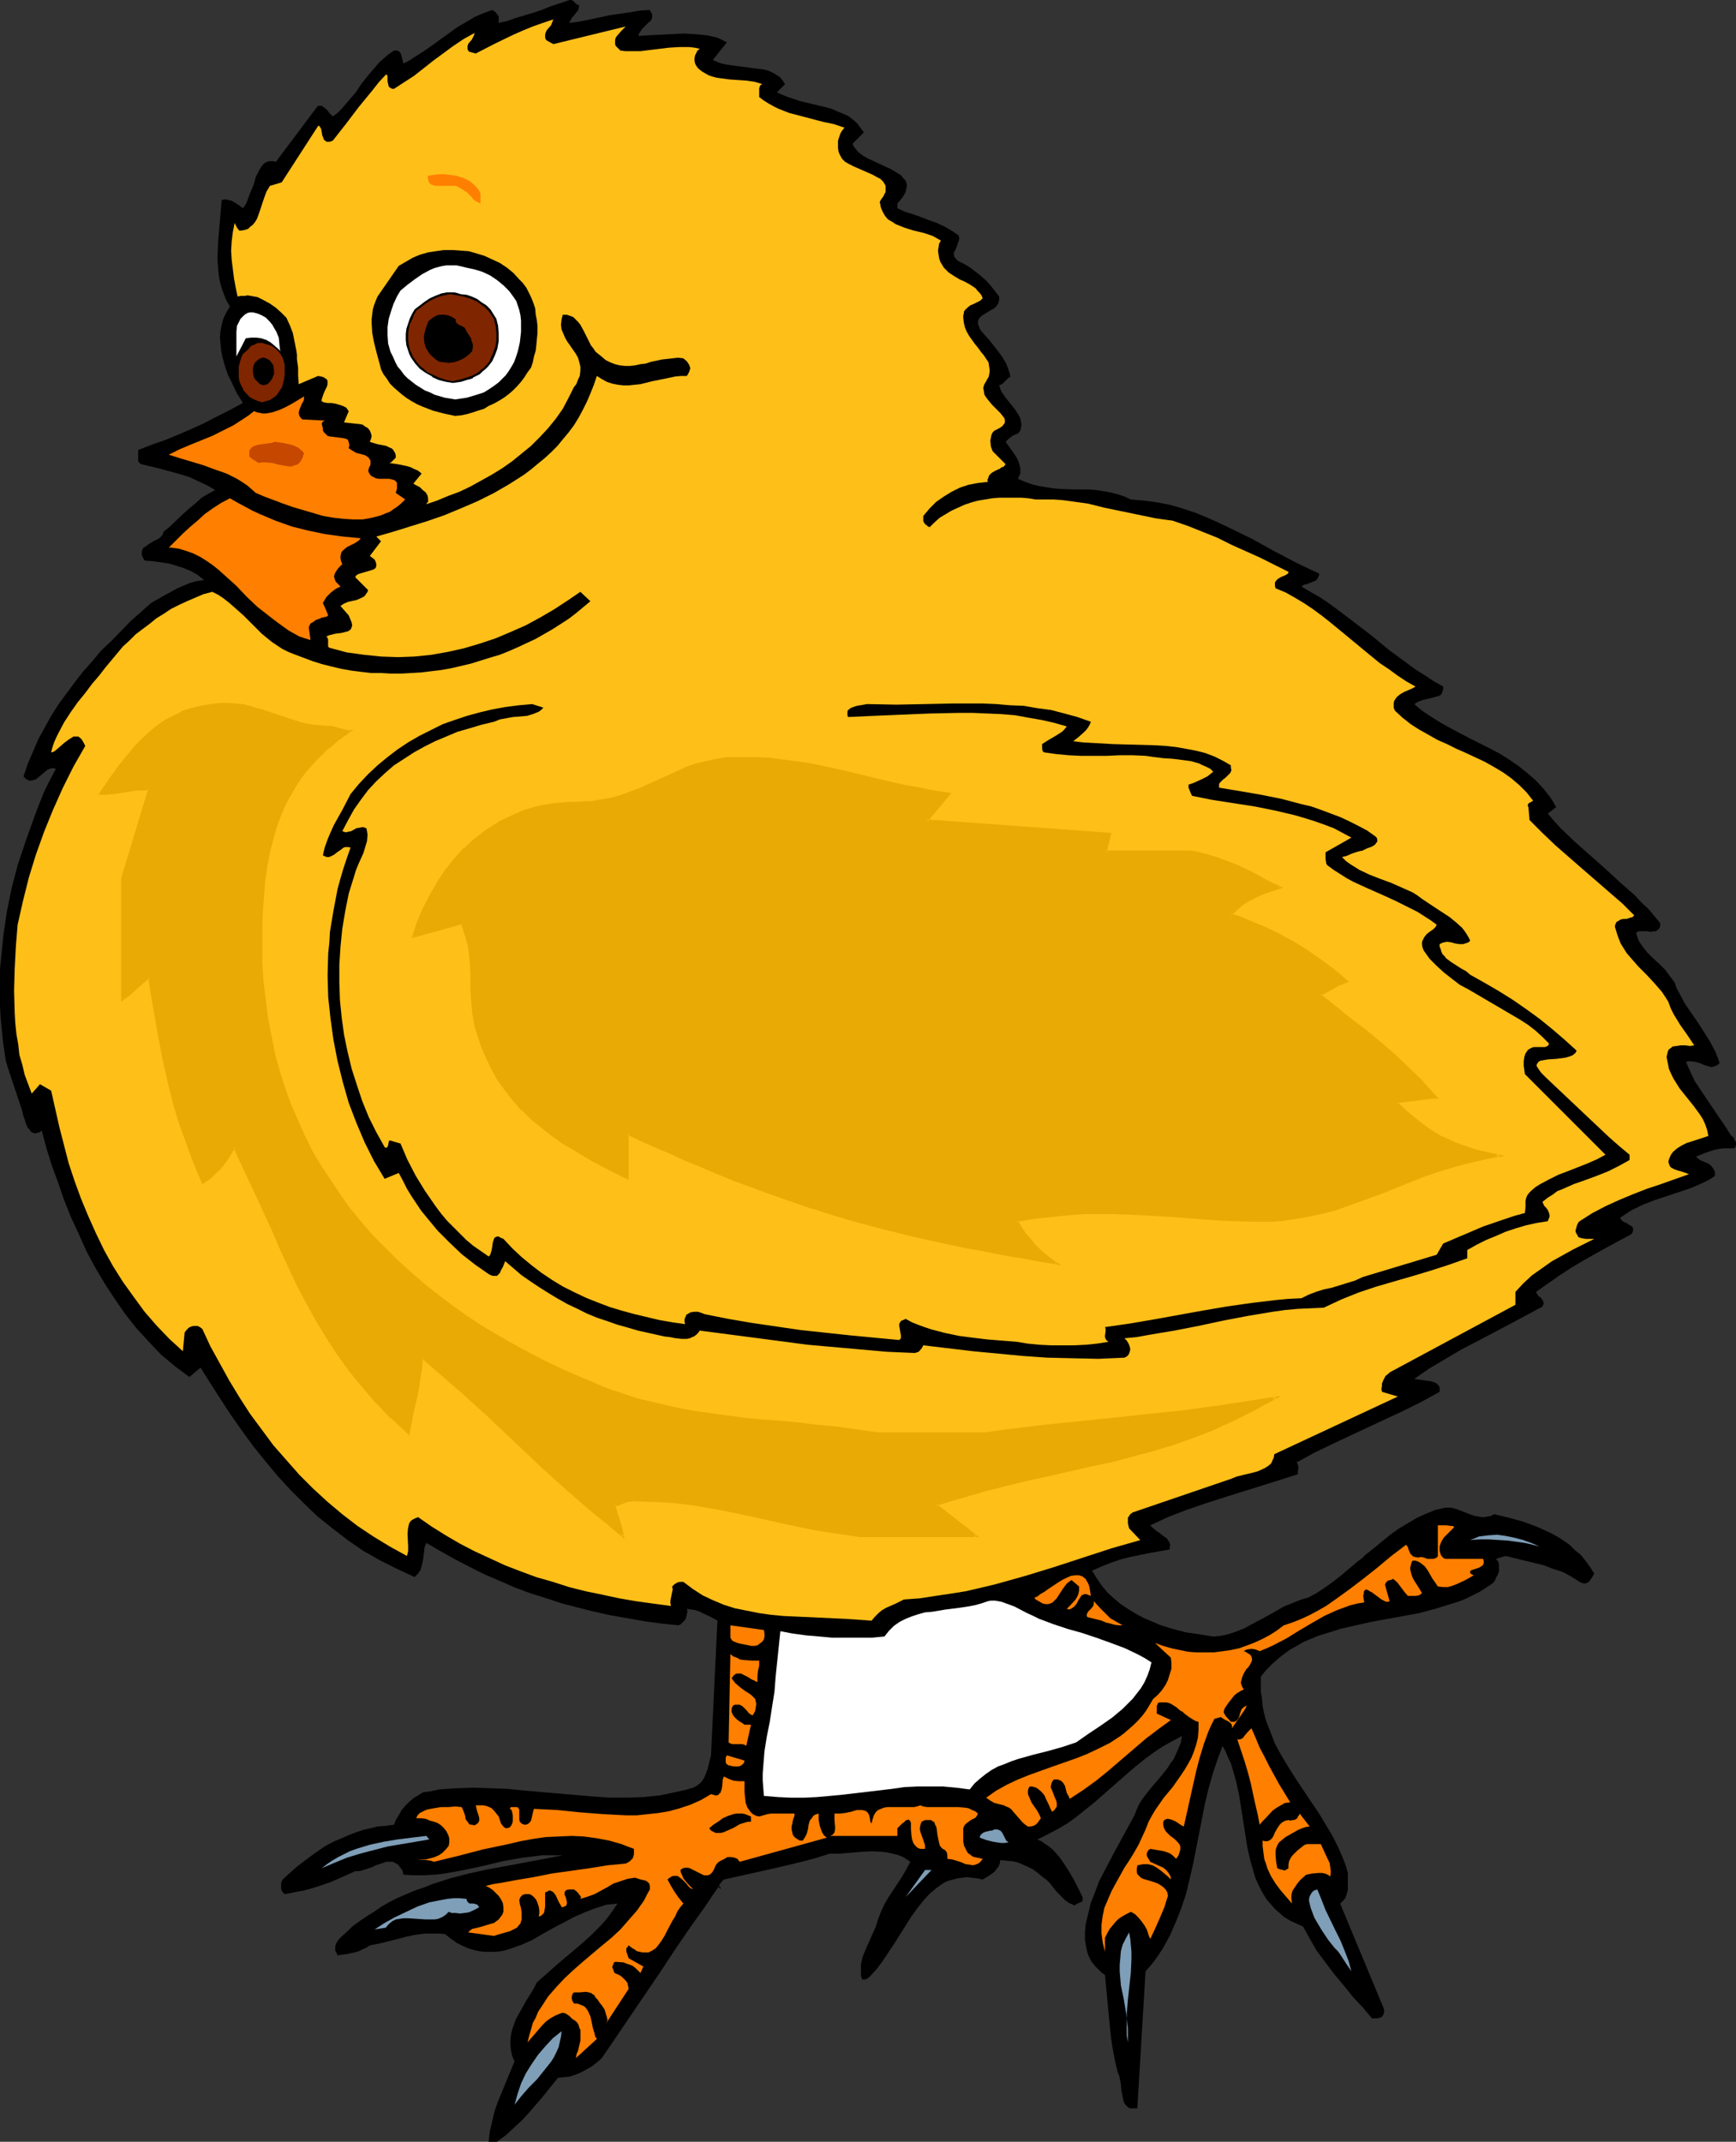 <?xml version="1.0" encoding="UTF-8" standalone="no"?>
<svg
   version="1.0"
   width="126.203mm"
   height="155.668mm"
   id="svg44"
   sodipodi:docname="Chick 04.wmf"
   xmlns:inkscape="http://www.inkscape.org/namespaces/inkscape"
   xmlns:sodipodi="http://sodipodi.sourceforge.net/DTD/sodipodi-0.dtd"
   xmlns="http://www.w3.org/2000/svg"
   xmlns:svg="http://www.w3.org/2000/svg">
  <rect width="100%" height="100%" fill="#333333" stroke="none"/>
  <sodipodi:namedview
     id="namedview44"
     pagecolor="#ffffff"
     bordercolor="#000000"
     borderopacity="0.25"
     inkscape:showpageshadow="2"
     inkscape:pageopacity="0.0"
     inkscape:pagecheckerboard="0"
     inkscape:deskcolor="#d1d1d1"
     inkscape:document-units="mm" />
  <defs
     id="defs1">
    <pattern
       id="WMFhbasepattern"
       patternUnits="userSpaceOnUse"
       width="6"
       height="6"
       x="0"
       y="0" />
  </defs>
  <path
     style="fill:#000000;fill-opacity:1;fill-rule:evenodd;stroke:none"
     d="m 159.157,1.454 -0.162,0.808 -0.162,0.646 -0.485,0.485 -0.323,0.485 -0.969,1.131 -0.323,0.646 -0.323,0.646 1.293,-0.162 1.293,-0.162 5.494,-1.131 2.908,-0.646 5.655,-0.808 2.747,-0.485 2.747,-0.162 0.323,0.646 0.323,0.485 v 0.485 0.485 l -0.162,0.323 -0.162,0.485 -0.808,0.646 -0.808,0.808 -0.808,0.808 -0.646,0.97 -0.323,0.485 v 0.485 l 2.747,-0.162 3.232,-0.162 3.07,-0.162 3.232,-0.162 3.232,0.162 1.616,0.162 1.616,0.162 1.454,0.323 1.454,0.323 1.293,0.646 1.293,0.646 -3.878,4.848 1.131,0.485 1.293,0.485 1.454,0.323 1.293,0.162 5.978,0.808 2.747,0.323 1.293,0.323 1.131,0.485 1.131,0.646 0.969,0.646 0.808,0.97 0.646,0.97 -2.262,2.262 1.454,0.646 1.616,0.646 3.393,1.131 3.393,0.808 3.393,0.808 1.777,0.485 1.454,0.646 1.616,0.646 1.454,0.646 1.293,0.97 1.131,0.97 0.969,1.293 0.969,1.293 -3.07,3.07 0.162,0.646 0.485,0.646 0.969,1.131 1.293,0.97 1.454,0.808 6.302,2.909 1.293,0.808 1.293,0.808 0.808,0.97 0.485,0.485 0.162,0.485 0.162,0.646 v 0.485 l -0.162,0.646 -0.162,0.808 -0.323,0.646 -0.485,0.808 -0.646,0.808 -0.808,0.97 v 1.293 l 2.101,0.97 2.101,0.646 2.262,0.808 2.101,0.808 2.262,0.808 2.101,0.97 1.939,1.131 1.939,1.293 0.162,0.646 v 0.485 l -0.323,0.97 -0.323,0.97 -0.162,0.323 -0.162,0.485 -0.485,0.808 v 0.808 l 0.162,0.485 0.323,0.323 0.323,0.485 0.485,0.323 1.616,0.808 1.616,0.97 1.454,1.131 1.454,1.131 1.454,1.293 1.293,1.454 1.131,1.454 1.131,1.454 v 0.97 l -0.162,0.646 -0.323,0.646 -0.485,0.646 -0.646,0.485 -0.646,0.323 -1.293,0.808 -1.293,0.808 -0.485,0.485 -0.323,0.485 -0.162,0.485 v 0.808 l 0.323,0.808 0.162,0.485 0.323,0.485 1.131,1.293 1.293,1.454 2.424,3.07 1.131,1.616 0.969,1.616 0.646,1.778 0.323,0.97 0.162,0.97 -0.485,0.162 -0.323,0.323 -1.454,1.454 -0.485,0.162 -0.323,0.162 0.323,0.97 0.323,0.808 1.131,1.616 1.293,1.616 1.293,1.616 1.131,1.778 0.323,0.646 0.162,0.97 0.162,0.808 -0.162,0.808 -0.162,0.808 -0.646,0.808 -0.969,0.323 -0.808,0.485 -0.808,0.646 -0.808,0.808 0.808,1.131 0.808,1.131 0.808,1.131 0.808,1.293 0.485,1.293 0.323,1.293 v 0.808 0.646 l -0.323,0.646 -0.323,0.808 1.939,0.808 1.777,0.646 1.939,0.485 1.939,0.323 1.939,0.323 1.939,0.162 4.04,0.162 h 4.04 l 1.939,0.162 2.101,0.323 1.777,0.323 1.939,0.485 1.939,0.646 1.777,0.808 3.716,0.323 3.555,0.485 3.393,0.646 3.393,0.97 3.393,1.131 3.232,1.293 3.232,1.454 3.07,1.454 6.302,3.07 6.14,3.393 6.14,3.232 3.07,1.454 3.07,1.454 v 0.485 l -0.162,0.323 -0.323,0.646 -0.485,0.485 -0.808,0.323 -0.808,0.323 -0.808,0.323 -0.808,0.162 -0.646,0.485 2.424,1.454 2.585,1.454 2.424,1.616 2.424,1.778 4.686,3.555 4.847,3.717 4.686,3.878 4.847,3.555 2.424,1.778 2.585,1.616 2.424,1.616 2.585,1.454 v 0.646 l -0.162,0.646 -0.162,0.485 -0.323,0.485 -0.485,0.323 -0.646,0.162 -1.131,0.323 -2.747,0.646 -1.293,0.485 -0.485,0.323 -0.485,0.323 2.101,1.778 2.424,1.616 2.585,1.616 2.585,1.454 5.494,2.909 5.494,2.747 2.747,1.454 2.585,1.616 2.585,1.778 2.424,1.939 2.262,1.939 2.101,2.262 1.939,2.424 0.808,1.293 0.808,1.454 -2.262,1.778 1.777,2.101 1.777,1.939 3.878,3.717 4.201,3.717 4.201,3.717 4.04,3.717 4.04,3.555 1.777,1.939 1.939,1.778 1.616,1.939 1.616,1.939 v 0.808 l -0.162,0.485 -0.323,0.485 -0.323,0.162 -0.323,0.323 h -0.485 l -0.969,0.162 -1.131,-0.162 h -0.969 -1.131 l -0.323,0.162 -0.485,0.162 0.323,1.131 0.323,0.97 0.485,0.808 0.646,0.97 1.293,1.616 1.616,1.616 1.777,1.616 1.616,1.616 1.293,1.778 0.646,0.808 0.646,0.97 0.485,1.454 0.808,1.454 1.454,2.747 1.777,2.585 1.777,2.585 1.777,2.747 1.616,2.585 1.454,2.747 0.646,1.616 0.485,1.454 -0.485,0.485 -0.646,0.323 -0.485,0.162 -0.646,0.162 -1.131,-0.323 -0.969,-0.323 -1.131,-0.485 -1.131,-0.323 -1.293,-0.162 h -0.646 l -0.646,0.162 1.131,2.585 1.293,2.747 1.616,2.424 1.616,2.424 3.393,5.009 1.777,2.585 1.616,2.585 0.323,0.162 0.323,0.323 0.162,0.485 0.323,0.485 0.162,0.485 v 0.485 l -0.162,0.646 -0.323,0.323 h -1.454 -1.454 l -1.293,0.162 -1.454,0.323 -2.424,0.808 -2.424,0.97 0.646,0.646 0.808,0.485 1.939,0.808 0.646,0.485 0.646,0.808 0.162,0.323 0.323,0.485 v 0.646 0.646 l -1.454,0.97 -1.616,0.808 -3.232,1.454 -3.393,1.131 -3.393,1.131 -3.393,1.131 -3.393,1.293 -1.616,0.808 -1.616,0.808 -1.454,0.97 -1.454,0.97 0.162,0.323 0.162,0.323 0.646,0.485 0.808,0.323 0.646,0.485 0.646,0.323 0.323,0.323 0.162,0.323 v 0.323 0.323 l -0.162,0.485 -0.323,0.485 -6.625,3.555 -6.625,3.717 -3.232,1.939 -3.232,2.101 -3.232,2.262 -3.232,2.262 0.323,0.646 0.323,0.485 0.485,0.323 0.323,0.323 0.323,0.485 0.162,0.323 0.162,0.646 -0.323,0.808 -4.524,2.424 -4.524,2.424 -8.887,4.686 -4.363,2.262 -4.363,2.585 -4.363,2.585 -4.201,2.909 0.969,0.162 2.424,0.323 1.131,0.162 0.969,0.323 0.485,0.162 0.323,0.323 0.323,0.323 0.323,0.485 v 0.646 0.646 l -4.686,2.585 -4.847,2.424 -10.018,4.686 -10.018,4.686 -5.009,2.424 -4.686,2.585 0.162,0.323 0.162,0.323 0.162,0.808 -0.162,0.808 v 0.97 l -5.009,1.616 -5.171,1.616 -5.171,1.616 -5.171,1.616 -5.009,1.616 -5.171,1.778 -5.009,1.939 -4.847,2.262 0.646,0.646 0.969,0.808 0.969,0.646 0.969,0.808 0.969,0.646 0.646,0.97 0.162,0.323 0.162,0.646 -0.162,0.485 v 0.646 l -5.494,0.97 -5.494,1.131 -2.585,0.646 -2.747,0.97 -2.424,0.97 -2.585,1.131 1.293,2.101 1.454,2.101 1.454,1.778 1.777,1.616 1.939,1.616 1.939,1.293 2.101,1.293 2.101,1.131 2.262,0.97 2.262,0.97 2.424,0.808 2.424,0.646 2.424,0.646 2.424,0.323 5.009,0.808 1.777,-0.162 1.777,-0.323 1.616,-0.485 1.777,-0.646 1.616,-0.646 1.454,-0.808 3.07,-1.616 3.232,-1.778 3.07,-1.778 1.616,-0.646 1.616,-0.646 1.616,-0.646 1.777,-0.485 2.424,-1.293 2.424,-1.616 2.262,-1.616 2.262,-1.778 4.363,-3.717 1.131,-0.808 0.969,-0.97 2.262,-1.778 4.524,-3.717 2.262,-1.616 2.424,-1.454 2.424,-1.454 2.424,-1.131 2.747,-1.131 2.747,-0.646 h 0.808 0.969 l 1.777,0.485 1.616,0.646 1.616,0.646 1.454,0.485 0.969,0.162 0.808,0.162 h 0.808 l 0.808,-0.162 0.969,-0.162 0.969,-0.485 4.04,0.97 4.04,1.131 3.878,1.454 1.777,0.808 1.777,0.808 1.777,0.97 1.777,1.131 1.616,1.131 1.454,1.454 1.616,1.293 1.293,1.616 1.293,1.778 1.131,1.778 -0.646,1.131 -0.485,0.646 -0.323,0.485 -0.646,0.323 -0.485,0.162 -0.808,-0.162 -0.646,-0.323 -2.262,-1.454 -2.424,-1.293 -2.585,-0.808 -2.424,-0.97 -5.332,-1.293 -5.332,-1.293 -2.585,0.808 0.646,0.808 0.162,0.808 v 0.97 0.808 l -0.323,0.97 -0.485,0.808 -0.323,0.808 -0.485,0.646 -1.939,1.293 -1.777,1.131 -1.939,0.97 -1.939,0.97 -2.101,0.808 -2.101,0.646 -4.201,1.293 -4.201,1.131 -4.363,0.808 -8.887,1.616 -4.363,0.97 -4.201,0.97 -4.04,1.293 -2.101,0.646 -1.939,0.808 -1.939,0.808 -1.939,1.131 -1.777,0.97 -1.777,1.293 -1.616,1.293 -1.616,1.454 -1.616,1.616 -1.454,1.778 v 2.101 1.939 l 0.323,1.939 0.162,1.939 0.323,1.778 0.485,1.939 0.646,1.778 0.646,1.616 1.293,3.393 1.777,3.232 1.939,3.232 1.939,3.07 4.201,6.302 2.101,3.07 1.939,3.232 1.939,3.232 1.616,3.232 1.454,3.393 0.646,1.778 0.485,1.778 v 3.555 1.131 l -0.323,1.131 -0.323,0.97 -0.646,0.808 -0.808,0.808 11.957,28.763 0.162,0.808 -0.162,0.646 -0.162,0.485 -0.485,0.485 -0.485,0.162 -0.646,0.162 h -0.646 -0.808 l -2.424,-2.909 -2.747,-2.909 -2.585,-3.232 -2.585,-3.07 -2.424,-3.232 -2.424,-3.232 -1.939,-3.393 -1.777,-3.232 -1.777,-0.808 -1.777,-0.808 -1.616,-0.97 -1.293,-1.131 -1.293,-1.131 -1.131,-1.293 -1.131,-1.293 -0.808,-1.293 -0.808,-1.454 -0.808,-1.616 -0.646,-1.454 -0.485,-1.616 -0.969,-3.393 -0.808,-3.555 -1.131,-7.272 -1.131,-7.11 -0.808,-3.717 -0.969,-3.393 -0.485,-1.616 -0.808,-1.616 -0.646,-1.616 -0.808,-1.454 -1.454,3.878 -1.293,3.878 -1.131,4.04 -0.969,4.04 -1.616,8.241 -1.616,8.241 -0.969,4.201 -0.969,4.04 -1.293,3.878 -1.454,3.717 -1.616,3.717 -0.969,1.778 -0.969,1.778 -1.131,1.778 -1.131,1.616 -1.293,1.616 -1.293,1.454 -2.262,37.651 h -0.969 -0.808 l -0.646,-0.162 -0.485,-0.485 -0.485,-0.485 -0.323,-0.646 -0.162,-0.646 -0.162,-0.808 -0.323,-1.616 -0.162,-1.778 -0.323,-1.778 -0.162,-0.646 -0.323,-0.646 -0.808,-3.393 -0.646,-3.393 -0.485,-3.232 -0.323,-3.393 -0.646,-6.625 -0.323,-3.555 -0.323,-3.393 -0.808,-0.485 -0.646,-0.646 -0.646,-0.646 -0.646,-0.646 -1.131,-1.454 -0.808,-1.778 -0.485,-1.939 -0.323,-1.939 v -2.101 l 0.162,-2.101 0.485,-2.101 0.485,-1.939 0.485,-2.101 0.808,-1.939 1.454,-3.878 1.939,-3.717 1.939,-3.717 1.939,-3.555 1.939,-3.555 1.939,-3.555 0.646,-1.616 0.646,-1.454 0.808,-1.293 0.969,-1.293 1.939,-2.424 1.131,-1.293 0.969,-1.131 1.939,-2.424 0.808,-1.293 0.969,-1.293 0.646,-1.454 0.646,-1.454 0.646,-1.616 0.323,-1.778 -2.747,1.454 -2.585,1.454 -2.424,1.616 -2.424,1.778 -2.424,1.939 -2.262,1.939 -9.21,8.08 -2.424,1.939 -2.424,1.939 -2.424,1.778 -2.747,1.616 -2.747,1.454 -2.908,1.454 1.131,0.485 1.131,0.808 0.969,0.646 0.969,0.808 1.777,1.939 1.454,2.101 1.454,2.262 1.293,2.262 1.131,2.262 1.131,2.262 v 0.485 0.485 l -0.323,0.323 -0.323,0.162 -0.808,0.323 -0.808,0.485 -0.646,-0.323 -0.808,-0.323 -1.131,-0.808 -1.131,-1.131 -1.131,-1.131 -1.939,-2.424 -0.969,-0.97 -1.131,-0.808 -1.131,-0.97 -1.293,-0.97 -1.293,-0.646 -1.454,-0.646 -1.454,-0.646 -1.454,-0.323 -1.616,-0.162 -1.777,-0.162 -0.162,0.97 -0.323,0.808 -0.646,0.808 -0.485,0.646 -1.616,1.131 -1.616,0.97 -1.454,-0.323 -1.454,-0.162 -1.454,-0.162 -1.293,0.162 -1.293,0.162 -1.131,0.323 -1.293,0.323 -1.131,0.485 -0.969,0.646 -1.131,0.808 -0.969,0.808 -0.969,0.808 -1.777,1.939 -1.777,2.262 -1.616,2.262 -1.616,2.585 -3.07,4.848 -1.616,2.424 -1.616,2.424 -1.454,1.939 -1.777,1.939 -0.323,0.323 -0.646,0.485 -0.646,0.162 h -0.323 -0.323 l -0.323,-1.131 v -0.97 -1.131 -0.97 l 0.485,-2.101 0.808,-1.939 1.777,-4.04 0.969,-2.101 0.646,-2.101 0.808,-2.101 0.969,-2.101 1.131,-1.939 1.293,-1.939 2.424,-3.717 1.131,-1.939 1.131,-2.101 -1.131,-0.808 -1.131,-0.646 -1.293,-0.485 -1.293,-0.323 -1.454,-0.323 -1.293,-0.162 -2.908,-0.162 -3.07,0.162 -5.817,0.485 h -1.293 -1.454 l -3.555,1.131 -3.555,0.97 -7.433,1.778 -14.542,3.232 -0.646,0.646 -0.485,0.646 -0.162,0.323 -0.162,0.323 0.162,0.323 0.323,0.485 v -0.323 -0.323 l -0.323,-0.323 -1.939,2.747 -1.939,2.909 -4.04,5.656 -4.201,6.14 -4.04,6.14 -8.241,12.119 -4.04,5.979 -3.878,5.656 -1.293,1.131 -1.454,1.131 -1.454,0.808 -1.454,0.808 -1.616,0.646 -1.454,0.485 -1.616,0.162 -1.616,0.162 -2.101,2.585 -1.939,2.424 -1.939,2.262 -1.939,2.262 -1.939,2.101 -2.101,1.939 -2.262,2.101 -2.585,1.939 h -2.262 l 0.323,-2.909 0.646,-2.747 0.646,-2.747 0.969,-2.747 2.262,-5.494 2.262,-5.494 -0.646,-1.454 -0.323,-1.454 -0.162,-1.454 V 560.398 l 0.162,-1.454 0.323,-1.454 0.485,-1.293 0.485,-1.454 1.454,-2.585 1.454,-2.585 1.616,-2.585 0.646,-1.131 0.646,-1.293 2.747,-2.424 2.908,-2.585 3.07,-2.585 3.07,-2.585 3.07,-2.747 2.747,-2.747 1.293,-1.454 1.131,-1.454 1.131,-1.616 0.969,-1.454 -1.454,0.162 -1.616,0.162 -1.454,0.485 -1.616,0.485 -2.908,1.131 -2.908,1.293 -5.817,3.07 -2.908,1.616 -2.747,1.616 -2.908,1.293 -2.747,0.97 -1.454,0.485 -1.454,0.323 -1.454,0.162 h -1.454 -1.616 l -1.454,-0.162 -1.454,-0.323 -1.616,-0.485 -1.454,-0.646 -1.616,-0.808 -1.616,-1.131 -1.616,-1.293 -1.293,-0.162 h -1.454 -2.747 l -2.585,0.323 -2.424,0.485 -2.424,0.646 -2.585,0.646 -2.585,0.646 -2.585,0.485 -0.969,0.646 -1.131,0.485 -0.969,0.485 -1.131,0.323 -2.262,0.485 -2.424,0.323 -0.323,-0.808 -0.323,-0.485 v -0.646 -0.485 l 0.162,-0.485 0.162,-0.485 0.646,-0.97 0.808,-0.808 1.939,-1.778 0.969,-0.97 1.777,-1.293 2.101,-1.454 2.101,-1.293 2.101,-1.454 2.262,-1.293 2.262,-1.131 2.262,-0.97 2.262,-0.97 2.424,-0.808 2.424,-0.97 5.009,-1.616 5.009,-1.293 5.171,-1.131 5.332,-0.97 5.171,-0.97 5.171,-0.97 5.009,-0.97 h -2.747 -2.908 l -2.585,0.323 -2.747,0.323 -5.494,0.97 -5.332,1.293 -5.332,1.131 -2.585,0.485 -2.747,0.485 -2.747,0.323 -2.908,0.162 h -2.747 l -2.908,-0.162 -0.162,-0.646 -0.162,-0.646 -0.646,-0.808 -0.485,-0.646 -0.808,-0.485 -0.646,-0.323 h -0.969 -0.808 l -0.969,0.323 -1.939,0.646 -0.969,0.485 -0.969,0.323 -1.939,0.646 -0.969,0.162 h -0.808 l -4.686,2.101 -2.262,0.97 -2.424,0.808 -2.424,0.808 -2.424,0.646 -2.585,0.485 -2.585,0.485 -0.485,-0.485 -0.323,-0.485 -0.162,-0.646 v -0.646 -0.646 l 0.162,-0.646 0.323,-0.485 0.485,-0.485 3.232,-2.909 3.393,-2.585 1.777,-1.293 1.616,-1.131 1.777,-1.131 1.939,-0.97 1.939,-0.808 1.777,-0.808 2.101,-0.808 1.939,-0.646 2.101,-0.485 1.939,-0.485 2.262,-0.162 2.262,-0.323 0.485,-1.293 0.808,-1.293 0.808,-1.454 0.969,-1.131 1.131,-1.131 1.131,-0.97 1.293,-0.808 1.293,-0.808 2.262,-0.323 2.262,-0.485 4.686,-0.323 4.686,-0.162 4.686,0.162 4.686,0.162 4.686,0.485 9.372,0.808 9.372,0.808 4.686,0.323 h 4.686 l 4.686,-0.162 4.524,-0.485 2.262,-0.485 2.262,-0.485 2.262,-0.485 2.262,-0.646 1.131,-0.646 0.969,-0.808 0.808,-1.131 0.485,-1.131 0.485,-1.293 0.323,-1.293 0.323,-1.293 0.323,-1.293 1.777,-37.166 v 0.162 l -2.101,-1.131 -2.101,-0.97 -0.969,-0.485 -1.131,-0.323 -1.131,-0.162 -0.969,-0.162 0.162,0.808 -0.162,0.646 -0.162,0.646 -0.162,0.646 -0.323,0.485 -0.485,0.485 -0.485,0.485 -0.646,0.323 -4.847,-0.485 -4.686,-0.646 -4.524,-0.808 -4.686,-0.808 -4.363,-0.97 -4.524,-1.131 -4.363,-1.131 -4.363,-1.454 -4.201,-1.293 -4.363,-1.616 -4.04,-1.778 -4.201,-1.778 -4.201,-2.101 -4.04,-2.101 -4.04,-2.262 -3.878,-2.262 -0.485,1.131 -0.162,1.454 -0.162,1.293 -0.162,1.131 -0.323,1.293 -0.323,1.131 -0.646,0.97 -0.485,0.485 -0.485,0.485 -2.424,-1.131 -2.424,-1.131 -4.847,-2.424 -4.524,-2.585 -4.201,-2.909 -4.201,-3.232 -4.04,-3.232 -3.716,-3.555 -3.716,-3.717 -3.555,-3.878 -3.232,-3.878 -3.393,-4.201 -3.07,-4.201 -3.07,-4.363 -2.747,-4.201 -2.908,-4.525 -2.747,-4.363 -3.07,2.585 -1.939,-1.454 -1.939,-1.454 -3.878,-3.232 -3.393,-3.555 -3.393,-3.717 -3.07,-3.878 -2.908,-4.201 -2.747,-4.201 -2.585,-4.363 -2.424,-4.525 -2.101,-4.686 -2.101,-4.525 -1.939,-4.848 -1.616,-4.686 -1.777,-4.848 -1.454,-4.686 -1.293,-4.848 -0.646,0.485 -0.646,0.162 -0.485,0.162 -0.485,-0.162 L 8.725,311.063 8.402,310.74 8.079,310.255 7.594,309.77 7.11,308.639 6.786,307.508 6.302,306.215 6.14,305.246 4.847,301.367 3.555,297.489 2.262,293.611 1.616,291.51 1.293,289.41 0.808,286.016 0.485,282.784 0.162,279.391 0,276.159 v -3.393 -3.232 -3.232 l 0.323,-3.393 0.323,-3.07 0.323,-3.232 0.969,-6.464 1.293,-6.302 1.616,-6.14 2.262,-6.787 2.424,-6.787 1.293,-3.393 1.293,-3.232 1.616,-3.232 1.616,-3.07 -0.646,-0.162 h -0.485 l -0.646,0.162 -0.646,0.323 -0.969,0.808 -1.131,0.97 -0.969,0.808 -0.646,0.162 -0.485,0.162 H 8.241 l -0.646,-0.162 -0.485,-0.323 -0.646,-0.646 1.131,-3.393 1.454,-3.393 1.454,-3.393 1.777,-3.232 1.777,-3.232 1.939,-3.07 2.262,-3.07 2.262,-3.07 2.262,-2.909 2.585,-2.909 2.424,-2.909 2.747,-2.585 5.332,-5.494 5.655,-5.009 3.393,-1.939 3.555,-1.939 1.777,-0.808 1.939,-0.808 1.777,-0.485 2.101,-0.323 -1.616,-1.293 -1.939,-1.131 -1.939,-0.808 -1.939,-0.646 -2.262,-0.646 -2.101,-0.323 -2.262,-0.323 -2.262,-0.162 -0.485,-0.808 -0.323,-0.808 v -0.646 l 0.162,-0.646 0.162,-0.485 0.485,-0.323 1.131,-0.808 1.293,-0.808 1.293,-0.646 0.485,-0.323 0.485,-0.485 0.323,-0.485 0.162,-0.646 1.777,-1.454 3.393,-3.232 1.777,-1.616 1.777,-1.454 1.777,-1.616 1.939,-1.131 1.777,-0.97 -2.262,-1.293 -2.424,-1.131 -2.424,-1.131 -2.585,-0.808 -5.332,-1.454 -5.332,-1.293 -0.485,-0.323 -0.323,-0.485 v -0.485 -1.131 -0.485 -0.485 -0.485 l 3.716,-1.454 3.716,-1.293 3.555,-1.454 3.716,-1.616 3.555,-1.616 3.393,-1.778 3.555,-1.778 3.555,-1.939 -1.777,-2.909 -1.454,-3.07 -0.808,-1.616 -0.646,-1.778 -0.485,-1.616 -0.485,-1.778 -0.323,-1.778 -0.162,-1.778 -0.162,-1.778 0.162,-1.778 0.323,-1.616 0.485,-1.778 0.808,-1.616 0.969,-1.616 -0.969,-1.616 -0.646,-1.616 -0.646,-1.778 -0.485,-1.778 -0.323,-1.778 -0.162,-1.778 -0.162,-1.939 v -1.778 l 0.162,-3.878 0.323,-3.717 0.323,-3.878 0.323,-3.717 0.969,-0.162 0.808,0.162 0.808,0.162 0.646,0.323 1.293,0.808 0.646,0.485 0.646,0.485 0.646,-0.808 0.485,-0.97 0.808,-2.262 0.969,-2.262 0.646,-2.262 0.485,-0.97 0.485,-0.97 0.485,-0.808 0.646,-0.808 0.646,-0.485 0.969,-0.323 h 0.808 l 1.131,0.162 v -0.162 l 11.149,-14.866 0.323,-0.323 h 0.323 0.646 l 0.485,0.323 0.646,0.485 0.485,0.485 0.485,0.646 0.485,0.485 0.485,0.485 1.293,-0.97 1.131,-1.131 1.939,-2.262 1.939,-2.262 1.616,-2.424 1.939,-2.424 1.939,-2.262 0.969,-1.131 1.293,-1.131 1.293,-1.131 1.454,-0.97 h 0.808 l 0.485,0.162 0.323,0.323 0.323,0.485 0.162,0.646 0.162,0.646 0.323,1.293 1.616,-0.808 1.454,-0.97 3.07,-1.939 5.817,-4.201 2.908,-2.101 3.07,-1.778 1.616,-0.97 1.454,-0.646 1.616,-0.646 1.777,-0.646 0.485,0.323 0.485,0.323 0.323,0.485 0.323,0.323 0.162,0.323 v 0.485 0.646 0.646 l 2.262,-0.485 2.262,-0.808 4.847,-1.454 2.424,-0.808 2.424,-0.97 4.847,-1.616 L 156.572,0 h 0.323 l 0.485,0.162 0.323,0.323 0.323,0.323 0.323,0.323 0.323,0.162 z"
     id="path1" />
  <path
     style="fill:#ffbf19;fill-opacity:1;fill-rule:evenodd;stroke:none"
     d="m 150.27,11.15 1.777,0.97 19.874,-4.848 -1.131,1.131 -1.131,1.293 -0.485,0.646 -0.162,0.646 v 0.808 0.323 l 0.162,0.485 1.293,1.293 1.454,0.162 h 1.293 2.747 l 2.585,-0.323 5.332,-0.646 2.747,-0.162 h 2.747 l 1.454,0.162 1.454,0.323 -0.646,0.485 -0.323,0.646 -0.323,0.646 -0.162,0.808 v 0.646 l 0.162,0.808 0.323,0.646 0.485,0.646 0.969,0.808 0.808,0.485 1.131,0.646 0.969,0.323 1.131,0.323 1.131,0.162 2.424,0.323 2.262,0.162 2.424,0.162 2.262,0.323 1.131,0.323 0.969,0.323 -0.485,0.323 -0.162,0.323 -0.162,0.485 v 0.485 0.97 0.485 0.485 l 1.293,0.97 1.293,0.808 1.454,0.808 1.293,0.646 2.908,1.131 3.07,0.808 3.07,0.808 3.07,0.808 3.07,0.646 2.908,0.97 -0.646,0.808 -0.485,0.808 -0.323,0.97 -0.323,0.97 v 0.97 1.131 l 0.162,0.97 0.323,0.808 0.646,1.131 0.808,0.808 1.131,0.646 1.293,0.646 2.585,1.131 2.585,1.131 1.131,0.646 0.969,0.485 0.808,0.808 0.485,0.808 0.162,0.323 v 0.485 0.646 0.485 l -0.323,0.646 -0.323,0.646 -0.485,0.646 -0.485,0.808 0.323,1.616 0.485,1.131 0.646,1.131 0.808,0.97 1.131,0.646 0.969,0.646 2.424,0.97 2.585,0.808 2.747,0.646 2.424,0.808 1.131,0.646 1.131,0.646 -0.485,0.808 -0.162,0.97 -0.162,0.97 0.162,1.131 0.162,0.97 0.323,0.97 0.485,0.808 0.485,0.808 0.646,0.646 0.646,0.646 1.454,0.97 1.616,0.97 1.454,0.646 1.454,0.808 1.454,0.97 0.485,0.646 0.646,0.646 0.485,0.646 0.323,0.808 -0.646,0.646 -0.969,0.485 -0.969,0.485 -0.808,0.323 -0.808,0.646 -0.646,0.646 -0.323,0.485 v 0.485 l -0.162,0.485 v 0.646 l 0.162,1.454 0.323,1.293 0.485,1.131 0.646,1.131 1.616,2.262 0.808,0.97 0.808,1.131 0.808,0.97 0.646,0.97 0.646,0.97 0.162,1.131 0.162,1.131 -0.162,1.131 -0.162,0.646 -0.323,0.485 -0.323,0.646 -0.485,0.808 -0.162,0.485 -0.162,0.485 0.162,0.97 0.162,0.97 0.646,0.97 0.646,0.808 0.808,0.97 1.616,1.616 0.646,0.646 0.646,0.808 0.485,0.646 0.162,0.808 -0.162,0.646 -0.323,0.323 -0.162,0.323 -0.485,0.323 -0.485,0.323 -0.646,0.323 -0.646,0.323 -0.485,0.485 -0.323,0.646 -0.162,0.808 -0.162,0.808 0.162,1.616 0.485,1.293 3.555,3.555 -0.485,0.646 -0.808,0.323 -0.323,0.323 -0.485,0.162 -0.969,0.485 -0.808,0.485 -0.646,0.646 -0.162,0.485 -0.323,0.808 0.162,0.485 -2.747,0.323 -2.585,0.485 -2.424,0.808 -2.262,1.131 -2.101,1.293 -2.101,1.454 -1.777,1.778 -1.777,2.101 v 0.485 0.485 0.485 l 0.485,0.808 0.485,0.323 0.323,0.323 0.485,0.162 1.293,-1.293 1.454,-1.293 1.616,-0.97 1.616,-0.97 1.777,-0.808 1.777,-0.808 1.939,-0.646 1.777,-0.485 1.939,-0.323 1.939,-0.323 1.939,-0.162 h 2.101 1.939 2.101 l 1.939,0.162 1.939,0.323 h 2.424 2.424 l 2.424,0.162 2.424,0.323 4.686,0.646 4.524,1.131 4.686,0.97 4.686,0.97 4.686,0.97 2.262,0.323 2.424,0.323 4.201,1.454 4.04,1.616 4.04,1.616 3.878,1.939 7.917,3.555 7.756,3.878 v 0.162 l -0.162,0.323 -0.485,0.323 -0.646,0.323 -0.485,0.162 -0.323,0.162 -0.808,0.485 -0.485,0.485 -0.323,0.485 v 0.485 0.485 l 0.162,0.646 2.747,1.131 2.585,1.454 2.424,1.454 2.424,1.616 2.424,1.778 2.262,1.778 4.524,3.717 4.686,3.878 4.524,3.717 2.424,1.616 2.424,1.778 2.424,1.616 2.585,1.454 -0.808,0.485 -1.131,0.485 -1.131,0.485 -1.131,0.646 -0.969,0.808 -0.323,0.485 -0.323,0.485 -0.162,0.646 v 0.485 0.808 l 0.323,0.808 2.101,1.939 2.262,1.778 2.262,1.454 2.585,1.454 2.585,1.454 2.585,1.131 2.585,1.293 2.585,1.131 5.171,2.424 2.585,1.454 2.424,1.454 2.262,1.616 2.262,1.939 1.939,1.939 1.777,2.262 -0.485,0.323 -0.646,0.323 -0.162,0.162 -0.162,0.323 v 0.323 l 0.162,0.323 0.323,3.555 3.555,3.555 3.555,3.393 7.594,6.625 3.555,3.07 3.716,3.232 3.555,3.07 3.232,3.232 -0.162,0.162 -0.323,0.323 -0.646,0.162 -0.969,0.323 h -0.808 l -0.808,0.162 -0.808,0.485 -0.323,0.162 -0.162,0.323 -0.162,0.323 -0.162,0.646 0.485,1.616 0.485,1.454 0.646,1.616 0.808,1.293 0.808,1.293 0.969,1.131 2.262,2.585 2.262,2.262 2.101,2.262 2.101,2.424 0.969,1.454 0.808,1.293 0.646,1.778 0.808,1.616 1.777,2.909 1.939,2.747 1.939,2.909 -1.131,0.162 -1.293,-0.162 h -1.293 l -1.131,0.162 -1.131,0.162 -0.323,0.323 -0.485,0.323 -0.323,0.323 -0.162,0.485 -0.162,0.646 -0.162,0.808 0.323,1.616 0.323,1.616 0.646,1.454 0.646,1.293 0.808,1.293 0.808,1.293 1.939,2.424 1.939,2.424 1.777,2.424 0.808,1.293 0.646,1.454 0.485,1.454 0.323,1.616 -2.908,0.97 -3.07,0.97 -1.293,0.646 -1.293,0.808 -1.131,0.97 -0.485,0.646 -0.323,0.646 -0.323,0.808 -0.162,0.646 0.162,0.485 0.162,0.485 0.162,0.323 0.323,0.323 0.969,0.485 0.969,0.323 0.646,0.162 0.485,0.162 0.969,0.323 0.808,0.323 -7.756,2.747 -3.878,1.293 -3.716,1.454 -3.878,1.616 -3.555,1.616 -3.716,1.939 -3.555,2.262 -0.323,0.323 -0.323,0.646 -0.162,0.485 -0.162,0.646 -0.162,0.485 0.162,0.646 0.323,0.485 0.323,0.646 0.485,0.162 0.485,0.162 1.131,0.162 h 1.131 1.131 l -2.908,1.454 -2.908,1.454 -2.908,1.616 -2.908,1.616 -2.747,1.939 -2.747,1.939 -2.424,2.262 -2.101,2.262 v 3.555 l -34.578,18.583 -0.485,0.485 -0.646,0.485 -0.323,0.646 -0.323,0.646 -0.323,0.808 v 0.646 l -0.162,0.808 0.162,0.808 4.363,1.293 -33.932,15.836 -0.162,0.97 -0.323,0.646 -0.323,0.808 -0.485,0.485 -0.646,0.485 -0.808,0.485 -1.777,0.808 -1.777,0.485 -2.101,0.485 -1.939,0.485 -1.616,0.646 -26.984,9.211 -0.646,0.485 -0.323,0.485 -0.323,0.485 v 0.485 0.646 0.485 l 0.162,0.646 0.162,0.646 3.07,3.232 -7.917,2.262 -15.835,5.171 -7.917,2.424 -8.079,2.262 -4.04,0.97 -4.201,0.97 -4.04,0.646 -4.363,0.646 -4.201,0.646 -4.363,0.323 -2.262,1.131 -2.585,1.131 -1.131,0.646 -0.969,0.808 -0.969,0.97 -0.969,1.131 -6.786,-0.485 -6.948,-0.323 -6.948,-0.323 -3.555,-0.162 -3.393,-0.323 -3.393,-0.485 -3.232,-0.646 -3.232,-0.646 -3.07,-0.97 -3.07,-1.293 -2.747,-1.293 -2.747,-1.778 -1.293,-0.97 -1.293,-0.97 h -0.969 l -0.646,0.162 -0.808,0.485 -0.646,0.646 0.162,0.808 -0.162,0.646 -0.485,2.424 v 0.646 l 0.162,0.808 -4.847,-0.646 -4.686,-0.646 -4.686,-0.808 -4.524,-0.97 -4.686,-0.97 -4.524,-1.131 -4.524,-1.454 -4.524,-1.293 -4.363,-1.616 -4.201,-1.616 -4.201,-1.939 -4.201,-1.939 -4.04,-2.101 -3.878,-2.262 -3.878,-2.424 -3.716,-2.585 -0.808,0.323 -0.646,0.323 -0.485,0.323 -0.485,0.646 -0.162,0.646 -0.162,0.646 -0.162,1.616 0.162,3.393 v 1.454 l -0.162,0.646 -0.162,0.646 -4.686,-2.585 -4.524,-2.747 -4.363,-2.909 -4.201,-3.232 -4.04,-3.393 -4.04,-3.717 -3.716,-3.717 -3.555,-4.04 -3.555,-4.04 -3.232,-4.363 -3.232,-4.363 -2.908,-4.525 -2.747,-4.525 -2.585,-4.686 -2.585,-4.686 -2.262,-4.848 -0.646,-0.485 -0.646,-0.323 h -0.646 -0.485 l -0.646,0.162 -0.646,0.323 -0.485,0.485 -0.646,0.808 -0.485,5.171 -3.716,-3.393 -3.555,-3.717 -3.232,-3.717 -3.07,-4.201 -2.908,-4.04 -2.747,-4.363 -2.424,-4.363 -2.262,-4.686 -2.101,-4.686 -1.939,-4.686 -1.777,-4.848 -1.616,-4.848 -1.293,-5.009 -1.293,-5.009 -1.131,-5.009 -1.131,-5.009 -3.07,-1.778 -2.262,2.585 -0.969,-2.585 -0.969,-2.585 -0.646,-2.747 -0.808,-2.747 -0.323,-2.909 -0.485,-2.747 -0.323,-3.07 -0.162,-2.909 -0.162,-5.979 0.162,-5.979 0.323,-6.14 0.485,-5.979 1.454,-6.464 1.616,-6.464 1.939,-6.302 2.262,-6.302 2.424,-5.979 2.747,-6.14 2.908,-5.817 3.232,-5.656 -0.485,-0.97 -0.485,-0.808 -0.485,-0.485 -0.485,-0.323 h -0.646 -0.646 l -0.485,0.323 -0.808,0.485 -1.293,0.97 -1.293,1.131 -1.131,0.97 -0.485,0.323 -0.646,0.162 0.323,-1.293 0.485,-1.454 0.646,-1.454 0.646,-1.293 1.454,-2.747 1.777,-2.747 1.939,-2.747 2.101,-2.585 1.939,-2.585 0.969,-1.131 0.969,-1.131 1.616,-2.101 1.616,-1.939 1.616,-1.939 1.616,-1.939 1.777,-1.616 1.777,-1.778 1.939,-1.454 1.939,-1.454 1.777,-1.454 2.101,-1.293 1.939,-1.293 2.262,-1.131 2.101,-0.97 2.262,-0.97 2.262,-0.97 2.424,-0.646 1.616,0.808 1.454,0.97 1.454,1.131 1.293,1.131 2.747,2.424 2.585,2.585 2.424,2.424 2.747,2.262 1.454,0.97 1.454,0.97 1.616,0.808 1.616,0.646 2.585,0.97 2.585,0.97 2.585,0.808 2.585,0.646 2.747,0.646 2.747,0.485 2.585,0.323 2.747,0.323 h 2.747 l 2.747,0.162 h 2.747 l 2.908,-0.162 2.747,-0.162 2.585,-0.323 2.747,-0.323 2.747,-0.485 2.747,-0.646 2.747,-0.646 2.585,-0.808 2.585,-0.808 2.747,-0.808 2.424,-0.97 2.585,-1.131 2.424,-1.131 2.424,-1.131 2.262,-1.293 2.262,-1.293 2.262,-1.454 2.262,-1.454 2.101,-1.616 1.939,-1.616 1.939,-1.616 -2.747,-2.585 -3.555,2.424 -3.716,2.424 -3.878,2.262 -3.878,2.101 -4.04,1.778 -4.201,1.778 -4.363,1.454 -4.363,1.293 -4.363,0.97 -4.524,0.808 -4.686,0.485 -4.524,0.162 -4.686,-0.162 -4.686,-0.485 -2.262,-0.323 -2.424,-0.323 -2.424,-0.646 -2.424,-0.646 -0.323,-0.323 v -0.323 -1.616 l -0.162,-0.485 -0.323,-0.323 0.646,-0.323 0.646,-0.162 1.293,-0.323 1.454,-0.162 1.293,-0.323 0.646,-0.162 0.485,-0.323 0.323,-0.323 0.162,-0.485 0.162,-0.485 -0.162,-0.808 -0.323,-0.808 -0.485,-1.131 -2.262,-2.585 0.969,-0.646 1.131,-0.485 2.262,-0.485 1.131,-0.485 0.969,-0.485 0.323,-0.323 0.323,-0.485 0.323,-0.485 0.162,-0.485 -3.555,-3.555 0.323,-0.485 0.485,-0.323 0.969,-0.323 0.646,-0.162 0.485,-0.162 1.131,-0.323 0.969,-0.323 0.323,-0.162 0.323,-0.323 0.162,-0.485 v -0.485 l -0.162,-0.646 -0.323,-0.646 -1.293,-0.97 3.07,-4.04 -1.293,-1.293 4.524,-1.293 4.686,-1.454 4.686,-1.454 4.686,-1.616 4.686,-1.939 4.524,-1.939 4.524,-2.262 4.201,-2.424 4.04,-2.585 1.939,-1.454 1.939,-1.616 1.777,-1.454 1.777,-1.616 1.777,-1.778 1.454,-1.778 1.616,-1.939 1.454,-1.939 1.293,-2.101 1.131,-2.101 1.131,-2.262 0.969,-2.262 0.969,-2.424 0.808,-2.424 1.293,0.808 1.454,0.808 1.454,0.485 1.616,0.323 1.454,0.162 h 1.616 l 1.454,-0.162 1.616,-0.162 3.232,-0.808 3.232,-0.646 3.07,-0.646 1.616,-0.162 h 1.616 l 0.323,-0.485 0.323,-0.646 0.162,-0.485 0.162,-0.485 -0.162,-0.485 -0.162,-0.485 -0.323,-0.485 -0.323,-0.485 -0.969,-0.808 -1.454,-0.162 -1.454,0.162 -2.908,0.323 -3.07,0.646 -1.454,0.485 -1.454,0.162 -1.454,0.323 -1.454,0.162 h -1.293 l -1.454,-0.162 -1.293,-0.323 -1.293,-0.485 -1.293,-0.646 -1.131,-0.97 -0.808,-0.646 -0.808,-0.646 -0.646,-0.97 -0.646,-0.808 -0.969,-1.939 -0.969,-1.939 -0.969,-1.778 -0.646,-0.808 -0.646,-0.646 -0.646,-0.646 -0.808,-0.323 -0.969,-0.323 h -1.131 l -0.162,0.646 -0.162,0.646 -0.162,1.454 0.162,1.293 0.485,1.131 0.485,1.131 0.646,1.131 0.808,1.131 1.454,2.101 0.646,1.131 0.323,1.131 0.323,1.293 v 1.131 l -0.162,1.454 -0.323,0.646 -0.323,0.808 -0.323,0.808 -0.646,0.808 -1.454,2.909 -1.616,3.07 -1.939,2.747 -2.101,2.585 -2.262,2.424 -2.424,2.424 -2.585,2.101 -2.585,2.101 -2.747,1.939 -2.908,1.778 -2.908,1.616 -2.908,1.616 -3.07,1.454 -3.07,1.131 -3.07,1.293 -2.908,0.97 0.162,-0.323 0.323,-0.323 v -0.485 -0.485 l -0.162,-0.808 -0.485,-0.808 -0.808,-0.646 -0.808,-0.808 -0.969,-0.485 -0.808,-0.485 2.262,-2.747 -0.969,-0.808 -1.131,-0.485 -0.969,-0.485 -1.131,-0.323 -2.424,-0.485 -2.262,-0.323 0.485,-0.162 0.485,-0.485 0.162,-0.162 0.162,-0.162 0.485,-0.485 v -0.646 l -0.162,-0.646 -0.323,-0.485 -0.162,-0.323 -0.485,-0.485 -0.485,-0.162 -0.969,-0.485 -2.424,-0.485 -1.131,-0.323 -0.969,-0.323 0.162,-0.485 0.162,-0.323 0.162,-0.808 -0.162,-0.646 -0.323,-0.808 -0.485,-0.646 -0.808,-0.485 -0.646,-0.485 -0.646,-0.162 -4.524,-0.485 1.293,-3.07 -0.323,-0.485 -0.323,-0.485 -0.969,-0.485 -0.969,-0.323 -1.131,-0.323 -1.131,-0.162 h -0.485 -0.485 l -0.969,-0.162 -0.646,-0.323 v -0.485 l 0.162,-0.485 0.323,-0.97 0.485,-1.131 0.485,-0.97 0.162,-0.646 v -0.485 -0.323 l -0.162,-0.485 -0.485,-0.323 -0.485,-0.323 -0.646,-0.162 -0.808,-0.162 -5.332,2.262 -0.162,-2.262 v -2.262 l -0.323,-2.262 v -1.293 l -0.162,-1.131 -0.485,-2.424 -0.485,-2.424 -0.808,-2.101 -0.969,-2.101 -1.454,-1.454 -1.454,-1.293 -1.616,-1.131 -1.777,-0.97 -1.616,-0.808 -1.777,-0.323 -0.969,-0.162 -0.808,0.162 H 66.248 L 65.279,81.442 64.794,79.18 64.309,76.594 63.986,74.009 63.663,71.423 l -0.162,-2.585 0.162,-2.585 0.323,-2.585 0.485,-2.424 0.323,0.646 0.323,0.646 0.485,0.646 0.162,0.162 h 0.485 l 0.969,-0.162 0.969,-0.323 0.646,-0.646 0.646,-0.485 0.646,-0.808 0.485,-0.808 0.646,-1.778 0.646,-1.939 0.646,-1.939 0.646,-1.778 0.485,-0.808 0.485,-0.808 3.232,-0.97 10.018,-15.513 h 0.323 l 0.162,0.323 0.162,0.162 0.162,0.323 0.162,0.808 0.162,0.97 0.323,0.808 0.162,0.485 0.323,0.162 0.323,0.323 h 0.485 0.485 l 0.808,-0.323 3.555,-4.525 3.555,-4.686 3.716,-4.525 1.777,-2.262 1.939,-2.101 h 0.162 0.162 l 0.162,0.485 v 0.646 0.646 l 0.162,0.808 0.162,0.646 0.323,0.323 0.323,0.162 0.323,0.162 h 0.485 l 2.747,-1.778 2.747,-1.778 5.332,-4.201 5.494,-4.04 2.908,-1.939 2.908,-1.616 -0.162,0.646 -0.323,0.646 -0.323,0.646 -0.485,0.485 -0.485,0.646 -0.162,0.646 v 0.323 0.323 l 0.162,0.485 0.323,0.323 1.777,0.485 5.009,-2.585 5.332,-2.585 2.585,-1.131 2.747,-1.131 2.747,-0.97 2.908,-0.97 -0.323,0.808 -0.323,0.808 -1.131,1.293 -0.323,0.646 -0.162,0.646 v 0.323 0.485 l 0.162,0.485 z"
     id="path2" />
  <path
     style="fill:#ff7f00;fill-opacity:1;fill-rule:evenodd;stroke:none"
     d="m 132.012,53.163 v 2.747 l -0.646,-0.323 -0.646,-0.323 -0.646,-0.485 -0.485,-0.646 -1.293,-1.293 -0.808,-0.485 -0.646,-0.485 -0.646,-0.323 -0.485,-0.323 -0.646,-0.162 h -0.808 -1.616 -1.454 -1.454 l -0.646,-0.162 -0.485,-0.162 -0.485,-0.323 -0.323,-0.485 -0.162,-0.646 -0.162,-0.97 1.939,-0.323 2.101,-0.162 1.939,0.162 2.101,0.323 0.969,0.323 0.969,0.323 0.969,0.485 0.808,0.485 0.808,0.646 0.808,0.808 0.646,0.808 z"
     id="path3" />
  <path
     style="fill:#000000;fill-opacity:1;fill-rule:evenodd;stroke:none"
     d="m 142.676,76.756 0.969,0.97 0.969,1.293 0.646,1.293 0.646,1.293 0.646,1.616 0.485,1.454 0.162,1.778 0.323,1.616 0.162,1.616 v 1.778 l -0.162,1.616 -0.162,1.778 -0.162,1.454 -0.485,1.616 -0.323,1.616 -0.485,1.454 -0.969,1.293 -0.808,1.293 -0.969,1.293 -1.131,1.293 -1.131,1.131 -1.131,0.97 -1.293,0.97 -1.293,0.808 -1.454,0.808 -1.454,0.646 -1.293,0.808 -1.616,0.485 -1.454,0.485 -1.616,0.485 -1.616,0.323 -1.616,0.162 -3.07,-0.646 -3.07,-0.808 -2.908,-1.131 -1.454,-0.646 -1.454,-0.808 -1.293,-0.808 -1.293,-0.97 -1.131,-0.97 -1.131,-0.97 -1.131,-1.131 -0.808,-1.293 -0.969,-1.293 -0.646,-1.293 -0.323,-1.293 -0.323,-1.131 -0.646,-2.424 -0.646,-2.585 -0.485,-2.585 -0.162,-2.585 v -1.293 l 0.162,-1.293 0.162,-1.293 0.323,-1.131 0.485,-1.293 0.485,-1.131 5.817,-8.403 1.939,-1.131 1.939,-1.131 1.939,-0.808 2.262,-0.646 2.101,-0.323 2.262,-0.323 h 2.262 l 2.262,0.162 2.262,0.162 2.262,0.646 2.101,0.646 2.101,0.97 2.101,0.97 1.939,1.293 1.777,1.454 z"
     id="path4" />
  <path
     style="fill:#ffffff;fill-opacity:1;fill-rule:evenodd;stroke:none"
     d="m 142.191,83.704 0.485,1.454 0.323,1.454 0.162,1.454 v 1.454 1.616 l -0.162,1.454 -0.162,1.454 -0.323,1.454 -0.323,1.293 -0.485,1.454 -0.485,1.293 -0.646,1.131 -0.808,1.293 -0.808,1.131 -0.969,0.97 -0.969,0.97 -1.293,0.97 -1.454,0.97 -1.293,0.808 -1.454,0.485 -1.616,0.485 -1.616,0.485 -3.232,0.485 -2.908,-0.485 -2.747,-0.808 -1.293,-0.646 -1.293,-0.485 -1.293,-0.808 -1.293,-0.808 -2.262,-1.778 -0.969,-0.97 -0.808,-1.131 -0.969,-1.131 -0.646,-1.293 -0.646,-1.454 -0.646,-1.293 -0.323,-1.131 -0.323,-1.131 -0.162,-2.262 v -2.262 l 0.323,-2.262 0.646,-2.101 0.646,-1.939 0.969,-2.101 0.969,-1.616 1.939,-1.616 1.939,-1.454 2.101,-1.454 2.101,-1.131 1.131,-0.485 1.131,-0.323 1.293,-0.323 1.131,-0.162 h 1.293 1.293 l 1.454,0.323 1.293,0.323 2.262,0.485 2.101,0.646 2.101,0.97 1.939,1.293 1.777,1.454 1.616,1.616 1.293,1.778 0.646,0.97 z"
     id="path5" />
  <path
     style="fill:#ffffff;fill-opacity:1;fill-rule:evenodd;stroke:none"
     d="m 75.943,91.137 0.323,0.808 0.323,0.808 0.323,3.232 0.162,0.646 0.323,0.808 -0.969,-1.293 -0.969,-1.131 -1.131,-0.97 -1.131,-0.646 -1.454,-0.485 -1.293,-0.162 h -1.454 l -1.454,0.162 -2.585,5.009 v -1.616 -1.778 -1.616 -1.778 l 0.162,-1.616 0.323,-0.646 0.323,-0.646 0.323,-0.646 0.646,-0.646 0.485,-0.485 0.808,-0.485 0.646,-0.162 h 0.808 l 0.646,0.162 0.646,0.162 1.131,0.485 1.131,0.646 0.969,0.97 0.808,0.97 0.646,1.131 z"
     id="path6" />
  <path
     style="fill:#ff7f00;fill-opacity:1;fill-rule:evenodd;stroke:none"
     d="m 83.053,115.214 6.14,0.323 -0.485,0.323 -0.162,0.162 -0.162,0.485 0.162,0.323 v 0.323 l 0.162,0.323 v 0.323 0.485 l 0.323,0.485 0.485,0.485 0.485,0.485 0.646,0.162 1.293,0.162 1.293,0.162 1.293,0.162 0.485,0.162 0.485,0.162 0.162,0.323 0.162,0.485 0.162,0.646 -0.162,0.97 0.485,0.323 0.485,0.323 1.131,0.646 1.293,0.323 1.131,0.323 0.485,0.323 0.485,0.323 0.162,0.323 0.323,0.485 v 0.485 0.646 l -0.323,0.646 -0.323,0.97 0.323,0.808 0.485,0.646 0.646,0.323 0.646,0.323 0.808,0.162 h 0.646 1.616 0.646 l 0.646,0.162 0.646,0.162 0.485,0.323 0.323,0.485 v 0.646 0.97 l -0.162,0.485 -0.162,0.646 2.585,1.778 -0.969,0.97 -1.131,0.97 -0.969,0.646 -1.131,0.808 -1.293,0.485 -1.131,0.485 -1.131,0.323 -1.293,0.323 -2.585,0.485 h -2.747 l -2.585,-0.162 -2.908,-0.323 -2.747,-0.485 -2.747,-0.808 -2.747,-0.808 -2.747,-0.808 -2.747,-0.97 -2.585,-0.97 -2.585,-0.97 -2.262,-0.97 -1.293,-1.131 -1.131,-0.97 -1.454,-0.97 -1.293,-0.808 -2.908,-1.454 -3.232,-1.131 -3.07,-1.131 -3.232,-0.97 -3.232,-0.97 -3.07,-0.97 2.908,-1.454 3.07,-1.293 5.978,-2.424 2.908,-1.454 2.908,-1.454 2.747,-1.778 1.454,-0.97 1.454,-1.131 0.808,0.323 0.808,0.162 0.808,0.162 h 0.808 l 0.969,-0.162 0.808,-0.162 1.939,-0.646 1.777,-0.808 1.777,-0.97 1.616,-0.97 1.616,-0.97 v 0.323 0.323 l -0.162,0.646 -0.485,0.808 -0.323,0.808 -0.323,0.808 -0.162,0.808 0.162,0.808 0.323,0.485 z"
     id="path7" />
  <path
     style="fill:#c64700;fill-opacity:1;fill-rule:evenodd;stroke:none"
     d="m 83.537,124.425 -0.323,1.131 -0.485,0.97 -0.485,0.646 -0.646,0.485 -0.646,0.162 -0.808,0.323 h -0.808 l -0.808,-0.162 -1.939,-0.323 -1.777,-0.485 -1.939,-0.162 h -0.808 l -0.969,0.162 -0.808,-0.485 -0.808,-0.485 -0.646,-0.485 -0.323,-0.323 v -0.485 -0.646 -0.485 l 0.323,-0.485 0.323,-0.323 0.323,-0.323 0.485,-0.162 0.969,-0.323 2.424,-0.323 1.293,-0.162 0.808,-0.323 2.262,0.323 2.262,0.485 0.969,0.323 0.969,0.485 0.808,0.646 z"
     id="path8" />
  <path
     style="fill:#ff7f00;fill-opacity:1;fill-rule:evenodd;stroke:none"
     d="m 99.049,147.856 -0.162,0.323 -0.323,0.323 -0.969,0.646 -0.969,0.485 -1.293,0.646 -0.969,0.808 -0.485,0.485 -0.162,0.485 -0.162,0.646 v 0.646 l 0.162,0.808 0.323,0.808 -0.969,0.97 -0.485,0.646 -0.323,0.485 -0.323,0.646 -0.162,0.646 0.162,0.646 0.323,0.808 1.293,1.293 -1.293,0.646 -1.293,0.97 -0.646,0.646 -0.646,0.646 -0.485,0.808 -0.485,0.808 0.808,1.778 0.646,1.616 -0.323,0.323 -0.646,0.162 -0.808,0.162 -0.323,0.162 -0.323,0.162 -0.969,0.323 -0.646,0.485 -0.808,0.485 -0.485,0.97 0.485,3.555 -1.616,-0.485 -1.454,-0.485 -1.454,-0.808 -1.454,-0.808 -2.908,-2.101 -1.293,-0.97 -1.454,-1.131 -1.454,-1.131 -1.454,-1.131 -2.908,-2.747 -2.908,-3.07 -3.232,-2.909 -1.616,-1.454 -1.616,-1.293 -1.616,-1.131 -1.777,-1.131 -1.939,-0.97 -1.777,-0.646 -2.101,-0.646 -2.101,-0.323 H 46.374 l 3.878,-3.878 1.939,-1.778 2.101,-1.778 1.939,-1.778 2.262,-1.616 2.262,-1.454 2.424,-1.293 1.939,1.131 2.101,1.131 2.101,1.131 2.101,0.97 4.201,1.778 4.524,1.616 4.524,1.131 4.686,0.97 4.686,0.646 z"
     id="path9" />
  <path
     style="fill:#000000;fill-opacity:1;fill-rule:evenodd;stroke:none"
     d="m 299.733,198.272 -0.323,0.808 -0.485,0.808 -0.485,0.646 -0.646,0.646 -1.454,1.293 -1.454,1.131 2.585,0.323 2.747,0.162 5.655,0.323 5.817,0.162 5.817,0.162 2.747,0.162 2.908,0.323 2.747,0.485 2.585,0.485 2.585,0.646 2.585,0.97 2.262,1.131 2.262,1.293 v 0.646 l 0.162,0.646 -0.162,0.485 -0.162,0.323 -0.646,0.646 -0.646,0.646 -0.646,0.485 -0.646,0.646 -0.323,0.323 -0.162,0.323 v 0.485 0.485 l 5.817,0.97 5.655,0.97 5.655,1.131 5.494,1.454 2.747,0.646 2.747,0.97 2.585,0.97 2.585,0.97 2.424,1.131 2.585,1.293 2.424,1.293 2.262,1.616 0.323,0.323 0.162,0.485 v 0.323 0.323 l -0.323,0.323 -0.162,0.323 -0.646,0.485 -0.646,0.323 -0.969,0.323 -0.646,0.323 -0.646,0.323 -0.808,0.162 -0.646,0.162 -1.454,0.485 -1.454,0.646 -1.293,0.323 1.131,1.131 1.131,0.808 1.293,0.808 1.293,0.808 2.747,1.293 2.908,1.131 3.07,1.131 2.908,1.293 2.908,1.293 1.293,0.808 1.293,0.97 1.939,1.293 1.939,1.293 3.716,2.424 1.777,1.454 1.616,1.454 0.646,0.808 0.646,0.97 0.485,0.808 0.485,0.97 -0.485,0.485 -0.485,0.162 -0.969,0.323 h -0.969 l -1.131,-0.162 -1.131,-0.323 -1.131,-0.162 -0.969,0.162 -0.485,0.162 -0.646,0.323 v 0.646 l 0.323,0.808 0.162,0.646 0.323,0.646 0.485,0.485 0.485,0.646 1.293,0.97 2.747,1.778 1.454,0.808 1.131,0.97 4.04,2.262 3.878,2.262 3.878,2.424 3.716,2.585 3.555,2.585 3.393,2.747 3.393,2.909 3.393,3.07 -0.162,0.323 -0.162,0.323 -0.808,0.646 -0.808,0.323 -1.131,0.323 -2.424,0.323 -2.424,0.162 -0.969,0.162 -0.969,0.162 -0.646,0.323 -0.162,0.323 -0.162,0.162 -0.162,0.323 v 0.323 l 0.162,0.323 0.323,0.485 0.323,0.485 0.485,0.646 0.646,0.646 0.646,0.646 5.817,5.494 5.817,5.494 5.655,5.332 2.747,2.424 2.908,2.424 v 1.454 l -1.454,0.808 -1.454,0.808 -2.908,1.454 -3.232,1.293 -3.07,1.131 -3.232,1.131 -2.908,1.293 -1.616,0.646 -1.293,0.97 -1.293,0.808 -1.454,1.131 0.162,0.485 0.323,0.646 0.485,0.485 0.485,0.646 0.323,0.808 0.162,0.646 v 0.323 l -0.162,0.485 -0.162,0.323 -0.162,0.485 -3.07,0.485 -2.908,0.646 -2.747,0.808 -2.908,0.97 -2.585,1.131 -2.747,1.131 -2.585,1.293 -2.585,1.454 v 2.262 l -5.009,1.778 -5.009,1.616 -4.847,1.454 -5.009,1.454 -5.009,1.454 -4.847,1.616 -4.847,1.939 -2.424,1.131 -2.424,1.131 -3.555,0.162 -3.555,0.162 -3.555,0.323 -3.393,0.485 -6.786,1.131 -6.786,1.293 -6.786,1.454 -6.625,1.293 -6.786,1.131 -3.555,0.646 -3.393,0.323 0.646,0.646 0.485,0.808 0.323,0.808 0.162,0.808 -0.162,0.646 -0.323,0.808 -0.485,0.485 -0.646,0.323 -7.11,0.323 -7.11,-0.162 -6.948,-0.162 -6.948,-0.485 -6.786,-0.646 -6.786,-0.646 -6.786,-0.808 -6.786,-0.808 -0.323,0.646 -0.646,0.808 -0.323,0.323 -0.485,0.162 -0.485,0.162 h -0.323 l -7.433,-0.323 -7.271,-0.646 -7.271,-0.646 -7.271,-0.646 -14.704,-1.939 -14.865,-1.939 -0.485,0.646 -0.485,0.485 -0.646,0.485 -0.485,0.162 -0.646,0.323 -0.808,0.162 h -1.454 l -1.616,-0.162 -1.616,-0.323 -1.454,-0.162 -1.454,-0.323 -2.908,-0.646 -2.908,-0.646 -2.747,-0.808 -2.908,-0.808 -2.747,-0.97 -2.908,-0.97 -2.747,-1.131 -2.585,-1.293 -2.747,-1.293 -2.585,-1.454 -2.424,-1.454 -2.585,-1.616 -2.424,-1.616 -2.585,-1.778 -2.262,-1.939 -2.262,-1.939 -0.323,0.808 -0.323,0.808 -0.485,0.808 -0.323,0.808 -0.485,0.485 -0.323,0.323 h -0.323 -0.323 -0.485 l -0.485,-0.162 -0.646,-0.323 -3.716,-2.585 -3.716,-2.909 -3.393,-3.232 -3.232,-3.232 -3.07,-3.717 -1.454,-1.778 -1.293,-1.939 -1.293,-1.939 -1.293,-2.101 -1.131,-2.262 -1.131,-2.101 -3.878,1.616 -2.908,-4.848 -2.585,-5.171 -2.262,-5.332 -2.101,-5.494 -1.616,-5.656 -1.454,-5.817 -1.131,-5.817 -0.808,-5.817 -0.646,-5.979 -0.162,-5.979 0.162,-5.979 0.323,-3.07 0.162,-2.909 0.485,-2.909 0.485,-2.909 1.131,-5.979 0.808,-2.909 0.808,-2.747 0.969,-2.909 0.969,-2.747 -0.485,-0.162 h -0.485 -0.485 l -0.485,0.162 -0.808,0.646 -0.969,0.646 -0.808,0.646 -0.969,0.485 -0.485,0.162 h -0.485 l -0.485,-0.162 -0.646,-0.323 0.485,-2.101 0.808,-2.262 0.808,-1.939 0.969,-2.101 2.262,-4.04 2.262,-4.363 2.262,-2.747 2.585,-2.747 2.585,-2.424 2.747,-2.262 2.747,-2.101 2.908,-1.939 3.07,-1.778 3.232,-1.616 3.232,-1.616 3.232,-1.131 3.393,-1.131 3.555,-0.97 3.393,-0.808 3.555,-0.646 3.716,-0.485 3.716,-0.323 3.07,0.97 -0.646,0.646 -0.646,0.485 -0.808,0.323 -0.808,0.323 -1.616,0.485 -1.939,0.162 -1.939,0.162 -1.777,0.323 -1.777,0.323 -0.808,0.323 -0.808,0.323 -3.393,0.808 -3.232,0.97 -3.393,0.97 -3.07,1.293 -3.07,1.293 -2.908,1.454 -2.908,1.616 -2.747,1.778 -2.747,1.778 -2.424,2.101 -2.424,2.262 -2.262,2.424 -1.939,2.585 -1.939,2.747 -1.616,2.909 -1.616,3.07 0.969,0.323 0.646,-0.162 0.808,-0.162 1.454,-0.808 0.969,-0.162 0.808,-0.162 0.969,0.323 0.162,0.808 0.162,0.97 -0.162,1.778 -0.485,1.616 -0.485,1.616 -1.454,3.232 -0.646,1.616 -0.485,1.616 -1.454,4.686 -0.969,4.848 -0.808,4.848 -0.485,4.848 -0.323,5.009 v 4.848 l 0.162,4.848 0.485,4.848 0.646,4.686 0.969,4.686 1.131,4.686 1.454,4.525 1.454,4.363 1.777,4.363 2.101,4.201 2.262,4.04 0.162,0.162 h 0.162 0.323 l 0.162,-0.323 0.162,-0.323 0.162,-0.97 0.162,-0.323 h 0.323 l 2.747,0.808 1.939,4.525 2.262,4.363 2.585,4.201 1.454,2.101 1.454,2.101 1.454,1.939 1.616,1.939 1.777,1.778 1.777,1.778 1.777,1.778 1.939,1.616 2.101,1.454 2.101,1.454 0.323,-0.323 0.162,-0.323 0.323,-1.131 0.162,-0.97 0.162,-1.131 0.323,-0.97 0.162,-0.323 0.323,-0.162 0.323,-0.162 h 0.485 l 0.485,0.323 0.808,0.323 2.424,2.585 2.585,2.424 2.747,2.262 2.747,2.101 2.908,1.939 2.908,1.778 3.232,1.616 3.07,1.454 3.232,1.293 3.393,1.293 3.232,0.97 3.555,0.97 3.393,0.808 3.393,0.808 3.716,0.646 3.393,0.485 -0.162,-0.646 v -0.646 l 0.162,-0.485 0.162,-0.323 0.162,-0.485 0.323,-0.162 0.808,-0.485 0.969,-0.162 h 1.131 l 0.969,0.323 0.808,0.323 6.463,1.293 6.625,1.131 6.625,0.97 6.625,0.97 13.573,1.454 13.573,1.293 0.323,-0.323 0.162,-0.162 v -0.485 -0.323 l -0.162,-0.808 -0.162,-0.97 -0.162,-0.808 v -0.485 l 0.162,-0.323 0.162,-0.323 0.323,-0.323 0.485,-0.162 0.646,-0.323 1.777,0.97 1.616,0.646 1.777,0.646 1.939,0.646 3.716,0.97 3.878,0.808 3.716,0.485 4.04,0.485 8.079,0.646 2.908,0.485 3.232,0.323 3.232,0.162 h 3.232 3.232 l 3.232,-0.162 3.07,-0.323 3.07,-0.485 -0.485,-0.323 -0.323,-0.485 -0.162,-0.485 v -0.485 l 0.162,-1.131 v -0.646 l -0.162,-0.485 6.786,-0.97 6.625,-1.131 13.411,-2.424 6.625,-1.131 6.786,-0.97 6.786,-0.808 3.393,-0.323 3.555,-0.162 1.939,-0.97 2.101,-0.808 2.101,-0.646 2.262,-0.485 4.201,-1.293 2.101,-0.646 2.101,-0.97 20.359,-6.14 1.777,-3.07 10.988,-4.686 5.655,-1.939 2.908,-0.97 2.908,-0.808 0.162,-1.616 v -1.616 l 0.162,-0.808 0.323,-0.808 0.485,-0.646 0.646,-0.646 1.131,-0.97 1.293,-0.808 2.424,-1.293 2.585,-1.293 2.585,-0.97 5.332,-2.101 2.585,-1.131 2.424,-1.293 -22.137,-22.138 -0.162,-1.131 -0.162,-1.131 v -1.293 l 0.162,-1.131 0.323,-0.97 0.323,-0.485 0.323,-0.485 0.485,-0.323 0.646,-0.323 0.485,-0.162 h 0.646 1.131 0.969 0.323 l 0.485,-0.162 0.485,-0.323 0.162,-0.485 -1.777,-1.778 -1.939,-1.778 -2.101,-1.616 -2.262,-1.454 -4.686,-2.747 -4.686,-2.747 -4.686,-2.747 -2.424,-1.293 -2.101,-1.616 -2.262,-1.778 -1.939,-1.778 -1.939,-1.939 -1.616,-2.262 -0.323,-0.808 -0.162,-0.808 v -0.646 l 0.162,-0.485 0.485,-0.97 0.646,-0.808 0.808,-0.646 0.969,-0.646 0.646,-0.646 0.162,-0.323 0.162,-0.323 -1.777,-1.293 -1.777,-1.131 -1.777,-1.131 -1.939,-0.97 -3.878,-1.939 -3.878,-1.778 -4.04,-1.778 -3.878,-1.778 -1.777,-0.97 -3.555,-2.262 -1.777,-1.293 -0.323,-0.485 v -0.323 l -0.162,-0.808 v -0.97 -0.97 l 7.11,-4.04 -2.424,-1.293 -2.424,-1.293 -2.585,-0.97 -2.747,-0.97 -2.585,-0.808 -2.747,-0.808 -5.494,-1.293 -5.655,-1.131 -11.472,-1.778 -5.655,-1.131 -0.323,-0.646 -0.323,-0.808 -0.323,-0.808 v -0.323 -0.485 l 0.969,-0.323 0.808,-0.323 1.777,-0.808 1.616,-0.808 0.808,-0.646 0.808,-0.646 -0.808,-0.808 -0.969,-0.485 -1.131,-0.485 -0.969,-0.485 -2.262,-0.646 -2.424,-0.323 -2.585,-0.323 -2.585,-0.162 -2.585,-0.323 -2.262,-0.323 -3.555,-0.162 h -3.555 l -3.555,0.162 h -7.11 l -3.393,-0.162 -3.393,-0.323 -3.393,-0.485 -0.162,-0.162 -0.162,-0.162 -0.162,-0.646 v -1.293 l 1.777,-1.131 1.939,-1.131 1.777,-1.131 0.646,-0.646 0.646,-0.808 -3.393,-0.97 -3.555,-0.808 -3.716,-0.646 -3.555,-0.646 -3.878,-0.323 -3.878,-0.162 -3.878,-0.162 h -3.878 l -7.756,0.162 -7.756,0.323 -7.756,0.323 -3.555,0.162 -3.555,0.162 -0.162,-0.485 v -0.646 -0.323 l 0.162,-0.485 0.323,-0.162 0.323,-0.323 0.808,-0.323 0.969,-0.323 0.969,-0.162 0.969,-0.162 0.808,-0.162 8.079,0.162 8.079,-0.162 7.756,-0.162 h 7.756 l 3.878,0.162 3.716,0.323 3.878,0.162 3.716,0.646 3.716,0.485 3.716,0.97 3.555,0.97 z"
     id="path10" />
  <path
     style="fill:#ff7f00;fill-opacity:1;fill-rule:evenodd;stroke:none"
     d="m 399.59,419.491 -1.131,1.131 -1.131,1.131 -0.646,0.646 -0.485,0.808 -0.323,0.646 -0.323,0.97 v 0.646 0.485 l 0.162,0.646 0.162,0.485 0.323,0.485 0.485,0.485 0.485,0.162 h 0.646 9.695 l 0.162,0.646 v 0.485 l -0.162,0.485 -0.323,0.323 -0.808,0.485 -0.969,0.323 -0.969,0.323 -0.323,0.162 -0.162,0.162 v 0.162 0.323 l 0.323,0.323 0.646,0.323 -1.131,0.646 -1.131,0.646 -2.424,1.131 -1.293,0.485 -1.131,0.323 h -1.293 l -1.454,-0.162 -0.646,-0.97 -0.808,-1.131 -0.646,-1.131 -0.646,-1.131 -0.808,-1.131 -0.969,-0.808 -0.485,-0.323 -0.646,-0.323 -0.646,-0.162 h -0.646 l -0.323,0.646 -0.162,0.646 -0.162,0.646 v 0.485 l 0.323,1.293 0.323,0.97 0.646,1.131 0.646,0.97 1.293,2.101 -0.323,0.323 -0.485,0.323 -0.969,0.162 h -2.101 l -0.969,-1.131 -0.969,-1.293 -0.969,-1.293 -1.131,-0.97 -0.646,0.323 -0.808,0.162 -0.485,0.485 -0.162,0.323 -0.162,0.323 1.293,4.525 -0.485,0.162 h -0.485 l -0.646,-0.323 -0.646,-0.323 -1.293,-0.97 -1.293,-0.97 -0.646,-0.323 -0.485,-0.323 -0.485,-0.162 -0.323,0.162 -0.323,0.485 v 0.162 0.485 l -0.162,0.323 0.162,1.293 0.162,0.646 -1.939,0.323 -1.939,0.485 -1.777,0.646 -1.777,0.646 -1.777,0.808 -1.777,0.808 -3.393,1.939 -3.555,2.101 -3.393,2.101 -3.716,1.939 -1.777,0.808 -1.939,0.808 -1.131,-0.485 -1.131,-0.162 -1.131,0.162 -0.485,0.162 -0.485,0.323 0.485,0.162 0.485,0.323 0.808,0.485 0.323,0.485 0.162,0.646 v 0.485 l -0.323,0.646 -0.323,0.646 -0.485,0.646 -0.485,0.485 -0.485,0.808 -0.323,0.646 -0.323,0.808 -0.162,0.646 -0.162,0.808 0.323,0.97 0.485,0.808 -0.969,0.485 -0.808,0.485 -0.808,0.646 -0.646,0.808 -1.131,1.454 -0.969,1.454 -0.162,0.646 v 0.485 l 0.323,0.485 0.162,0.323 1.454,1.616 h 0.485 0.485 l 0.323,-0.162 0.323,-0.162 0.485,-0.646 0.323,-0.808 v -0.323 l 0.162,-0.323 0.323,-0.97 0.646,-0.646 0.323,-0.162 0.485,-0.323 -0.323,0.808 -0.485,0.808 -1.131,1.616 -1.131,1.616 -0.969,1.454 v -0.646 l -0.162,-0.485 -0.485,-0.485 -0.485,-0.323 -0.969,-0.485 -0.485,-0.323 -0.485,-0.323 -1.777,0.485 -0.808,1.616 -0.808,1.778 -1.293,3.555 -1.131,3.717 -0.969,3.717 -3.393,15.19 -0.646,-0.323 -1.454,-0.97 -0.646,-0.323 -0.808,-0.323 -0.808,-0.162 h -0.323 l -0.323,0.162 -0.323,0.162 -0.323,0.485 v 0.808 l 0.162,0.808 0.323,0.646 0.323,0.485 1.131,1.131 1.131,0.808 0.969,0.97 0.485,0.646 0.162,0.485 v 0.808 l -0.162,0.646 -0.323,0.97 -0.646,0.97 -0.808,-0.808 -0.808,-0.646 -0.808,-0.323 -0.969,-0.323 -1.777,-0.323 -0.969,-0.162 -0.969,-0.162 -0.485,0.323 -0.323,0.485 -0.162,0.485 v 0.485 l 0.162,0.485 0.323,0.485 0.485,0.808 1.777,0.808 1.777,0.808 0.808,0.646 0.646,0.808 0.485,0.808 0.162,0.485 v 0.485 l -0.808,-0.808 -0.969,-0.808 -0.969,-0.808 -1.131,-0.808 -1.131,-0.646 -1.293,-0.323 h -0.808 -0.646 l -0.646,0.162 -0.808,0.162 -0.162,0.97 v 0.808 l 0.162,0.646 0.485,0.485 0.485,0.485 0.646,0.323 1.616,0.485 1.616,0.485 0.808,0.323 0.808,0.485 0.646,0.485 0.646,0.646 0.485,0.808 0.162,0.97 -0.485,1.454 -0.485,1.616 -1.293,3.07 -1.293,2.909 -1.293,2.747 -0.323,-0.646 -0.323,-0.97 -0.323,-0.97 -0.646,-1.131 -0.808,-1.131 -0.808,-0.97 -0.969,-0.97 -1.131,-0.646 -1.293,0.646 -1.131,0.646 -0.969,0.646 -0.808,0.808 -0.808,0.97 -0.808,0.97 -0.646,1.131 -0.646,1.293 v 3.878 l -0.323,-1.293 -0.323,-1.293 -0.162,-1.293 -0.162,-1.131 v -2.424 l 0.323,-2.424 0.485,-2.262 0.969,-2.262 0.969,-2.262 1.131,-2.101 2.424,-4.363 1.293,-1.939 1.293,-2.101 1.293,-2.262 0.969,-2.101 0.969,-2.101 0.808,-2.101 0.969,-1.778 0.969,-1.616 2.262,-3.232 2.424,-2.909 2.262,-3.232 0.969,-1.454 0.969,-1.616 0.969,-1.778 0.646,-1.616 0.646,-1.939 0.485,-1.939 0.162,-2.101 v -2.262 l -0.646,-0.162 -0.646,-0.323 -1.293,-0.808 -1.293,-0.97 -0.485,-0.485 -0.646,-0.323 -1.131,-0.97 -1.293,-0.808 -0.646,-0.323 -0.808,-0.162 h -0.808 -0.969 l -0.485,0.162 -0.162,0.485 -0.162,0.323 v 0.323 0.485 0.485 0.808 l 3.878,1.778 -3.555,2.585 -3.393,2.585 -3.393,2.909 -3.393,2.909 -3.393,2.909 -3.393,2.747 -3.555,2.585 -3.716,2.424 -0.323,-0.808 -0.485,-0.808 -0.485,-1.939 -0.485,-0.808 -0.646,-0.646 -0.485,-0.162 -0.323,-0.162 h -0.646 -0.485 l -0.485,0.646 -0.162,0.485 -0.162,0.646 v 0.485 l 0.485,1.131 0.485,1.293 0.485,1.131 0.162,0.646 v 0.485 0.485 l -0.323,0.485 -0.323,0.485 -0.646,0.485 -0.485,-0.97 -0.485,-1.131 -0.646,-1.293 -0.485,-1.131 -0.808,-0.97 -0.969,-0.808 -0.485,-0.323 -0.485,-0.162 -0.646,-0.162 h -0.646 l -0.323,0.485 -0.162,0.646 v 0.485 0.485 l 0.485,1.131 0.485,1.131 0.646,0.97 0.808,1.131 0.646,1.131 0.485,1.131 -0.485,0.646 -0.323,0.485 -0.646,0.646 -0.646,0.323 -0.808,0.162 h -0.646 l -0.485,-0.323 -0.646,-0.485 -0.485,-0.485 -1.131,-1.293 -1.293,-1.454 -0.485,-0.646 -0.646,-0.485 -0.808,-0.323 -0.646,-0.323 -1.293,-0.323 -1.293,-0.323 -1.131,-0.646 -1.131,-0.808 2.747,-1.939 2.908,-1.616 3.07,-1.454 3.232,-1.293 6.302,-2.262 6.463,-2.262 3.232,-1.293 3.07,-1.454 2.908,-1.454 2.747,-1.778 1.293,-0.97 1.293,-1.131 1.293,-1.131 1.293,-1.293 1.131,-1.293 0.969,-1.293 0.969,-1.616 0.969,-1.616 1.293,-1.131 1.131,-1.293 0.969,-1.454 0.646,-1.293 0.485,-1.616 0.485,-1.454 v -1.616 l -0.162,-1.454 -4.363,-4.04 2.262,0.808 2.262,0.646 2.262,0.485 2.424,0.485 2.262,0.162 h 2.424 2.262 l 2.424,-0.323 2.262,-0.323 2.262,-0.485 2.262,-0.808 2.101,-0.808 2.101,-0.97 2.101,-1.131 1.777,-1.131 1.939,-1.454 2.424,-0.808 2.424,-0.97 2.424,-1.131 2.101,-1.131 2.262,-1.293 2.101,-1.454 4.04,-2.909 4.04,-3.07 3.878,-3.07 3.878,-3.232 4.04,-3.07 0.485,0.646 0.162,0.646 0.323,0.646 0.162,0.485 0.323,0.323 0.485,0.485 0.646,0.162 0.969,0.162 v -0.162 h 0.323 0.485 l 0.646,0.162 0.808,0.323 h 0.808 0.808 l 0.646,-0.162 0.485,-0.323 0.162,-0.323 v -8.403 h 2.424 l 1.131,0.162 h 0.485 z"
     id="path11" />
  <path
     style="fill:#7f9eb7;fill-opacity:1;fill-rule:evenodd;stroke:none"
     d="m 423.019,424.823 -1.939,-0.485 -2.101,-0.485 -2.262,-0.323 -2.424,-0.323 -2.585,-0.162 -2.585,-0.162 h -2.585 l -2.585,0.162 1.293,-0.485 1.131,-0.485 1.293,-0.162 1.293,-0.162 2.424,-0.162 2.262,0.323 2.424,0.485 2.424,0.646 2.262,0.808 z"
     id="path12" />
  <path
     style="fill:#ffffff;fill-opacity:1;fill-rule:evenodd;stroke:none"
     d="m 390.38,421.591 0.323,3.232 z"
     id="path13" />
  <path
     style="fill:#ff7f00;fill-opacity:1;fill-rule:evenodd;stroke:none"
     d="m 299.733,438.397 -0.808,-0.323 -0.485,-0.162 h -0.485 l -0.323,0.162 -0.485,0.162 -0.162,0.323 -0.646,0.97 -0.485,0.97 -0.646,0.808 -0.485,0.323 -0.485,0.323 -0.485,0.162 -0.646,-0.162 1.131,-1.131 1.293,-1.454 0.485,-0.808 0.323,-0.808 0.162,-0.97 v -0.97 l -2.101,-1.778 -0.646,0.485 -0.646,0.485 -0.969,1.293 -0.969,1.454 -0.808,1.293 -0.646,0.646 -0.485,0.485 -0.646,0.323 -0.646,0.162 h -0.646 l -0.808,-0.162 -0.808,-0.485 -1.131,-0.646 -0.323,-0.485 v 0 l 0.808,-0.323 0.808,-0.646 1.131,-0.646 1.131,-0.808 2.424,-1.616 1.293,-0.808 1.293,-0.646 1.131,-0.485 1.131,-0.162 h 1.131 l 0.485,0.162 0.485,0.162 0.323,0.323 0.485,0.323 0.323,0.646 0.323,0.485 0.323,0.808 0.162,0.808 0.162,0.97 z"
     id="path14" />
  <path
     style="fill:#ffffff;fill-opacity:1;fill-rule:evenodd;stroke:none"
     d="m 285.514,444.699 3.878,1.454 3.878,1.293 4.04,1.131 3.878,1.293 4.04,1.454 3.878,1.454 3.716,1.778 1.777,0.97 1.777,1.131 -0.485,1.939 -0.646,1.778 -0.808,1.778 -0.969,1.616 -1.131,1.454 -1.131,1.454 -1.293,1.293 -1.454,1.454 -2.908,2.424 -3.232,2.262 -3.393,2.262 -3.232,2.262 -1.939,0.646 -1.939,0.646 -4.04,1.131 -3.878,0.97 -4.04,1.131 -1.939,0.646 -1.939,0.808 -1.777,0.646 -1.777,0.97 -1.616,1.131 -1.616,1.293 -1.454,1.293 -1.293,1.616 -3.716,-0.485 -3.555,-0.323 h -3.555 -3.555 l -3.555,0.162 -3.393,0.485 -6.786,0.808 -6.948,0.808 -3.393,0.323 -3.555,0.323 -3.393,0.162 h -3.716 l -3.555,-0.162 -3.878,-0.323 -0.162,-2.101 -0.162,-2.101 v -1.939 l 0.162,-2.101 0.323,-4.04 0.646,-4.04 0.808,-4.04 0.646,-4.201 0.646,-4.04 0.323,-4.201 1.293,-12.443 3.393,0.646 3.555,0.485 3.716,0.323 3.555,0.323 h 3.716 3.716 3.555 l 3.393,-0.323 1.293,-1.616 1.293,-1.293 1.616,-1.131 1.616,-0.808 1.616,-0.646 1.939,-0.646 1.777,-0.485 1.939,-0.162 3.878,-0.646 3.878,-0.485 2.101,-0.323 1.777,-0.323 1.777,-0.485 1.939,-0.646 0.808,-0.162 h 1.131 l 1.777,0.323 1.777,0.646 1.777,0.646 3.393,1.778 1.777,0.808 z"
     id="path15" />
  <path
     style="fill:#ff7f00;fill-opacity:1;fill-rule:evenodd;stroke:none"
     d="m 308.458,446.476 h -0.969 l -1.293,-0.162 -1.131,-0.323 -1.293,-0.323 -1.131,-0.485 -1.293,-0.323 -2.585,-0.646 -0.162,-0.323 v -0.323 l 0.162,-0.485 0.323,-0.485 0.485,-0.485 0.323,-0.323 0.485,-0.646 0.162,-0.485 v -0.485 -0.323 l 1.777,1.939 1.939,1.939 0.808,0.808 1.131,0.646 1.131,0.646 z"
     id="path16" />
  <path
     style="fill:#ff7f00;fill-opacity:1;fill-rule:evenodd;stroke:none"
     d="m 209.894,447.769 0.162,0.97 v 0.808 l -0.162,0.808 -0.485,0.646 -0.646,0.485 -0.646,0.485 -0.808,0.162 h -0.969 l -0.646,-0.162 -0.808,-0.162 -1.616,-0.323 -0.646,-0.162 -0.808,-0.323 -0.646,-0.323 -0.485,-0.808 v -3.393 z"
     id="path17" />
  <path
     style="fill:#ff7f00;fill-opacity:1;fill-rule:evenodd;stroke:none"
     d="m 208.601,456.172 v 1.454 l -0.323,1.293 -0.162,1.454 v 0.808 0.808 h -0.323 l -0.485,-0.323 -0.808,-0.323 -0.969,-0.646 -0.969,-0.485 -0.969,-0.485 h -0.485 -0.485 -0.323 l -0.485,0.323 -0.323,0.323 -0.485,0.646 0.485,0.646 0.485,0.646 1.293,1.131 1.293,0.97 1.293,0.808 0.646,0.485 0.485,0.485 0.485,0.485 0.162,0.646 0.162,0.808 -0.162,0.97 -0.162,0.97 -0.646,1.131 -0.485,-0.162 -0.646,-0.485 -0.485,-0.646 -0.646,-0.646 -0.485,-0.485 -0.808,-0.485 h -0.323 -0.485 -0.485 l -0.485,0.162 -0.323,0.485 -0.162,0.485 v 0.485 0.323 l 0.323,0.808 0.485,0.646 0.646,0.646 0.646,0.485 0.808,0.485 0.646,0.485 h 1.777 l -1.293,5.817 -0.485,-0.323 -0.646,-0.162 h -1.293 -1.293 l -0.646,-0.162 -0.485,-0.323 0.485,-24.239 0.808,0.646 0.969,0.323 0.808,0.485 1.131,0.162 2.101,0.162 z"
     id="path18" />
  <path
     style="fill:#ff7f00;fill-opacity:1;fill-rule:evenodd;stroke:none"
     d="m 354.509,495.115 -1.454,0.162 -1.131,0.646 -1.131,0.646 -1.131,0.808 -1.777,1.939 -0.969,0.97 -0.808,0.97 -0.485,-2.585 -0.646,-2.747 -0.646,-2.909 -0.646,-3.07 -0.808,-3.07 -0.969,-3.232 -0.969,-2.909 -0.969,-2.909 h 0.646 l 0.485,-0.162 0.485,-0.323 0.323,-0.485 0.969,-1.131 0.485,-0.485 0.485,-0.485 1.131,2.585 1.131,2.747 1.293,2.424 1.293,2.585 2.747,5.009 z"
     id="path19" />
  <path
     style="fill:#ff7f00;fill-opacity:1;fill-rule:evenodd;stroke:none"
     d="m 204.561,483.642 -0.162,0.646 -0.485,0.485 -0.485,0.323 -0.485,0.162 h -0.646 -0.646 l -1.454,-0.323 -0.323,-0.162 -0.323,-0.323 -0.162,-0.323 v -0.485 -0.808 l 0.162,-0.323 0.162,-0.323 z"
     id="path20" />
  <path
     style="fill:#ff7f00;fill-opacity:1;fill-rule:evenodd;stroke:none"
     d="m 204.561,489.298 v 3.07 l 0.162,1.454 0.162,1.454 0.485,1.293 0.485,0.646 0.323,0.485 0.485,0.485 0.485,0.323 0.646,0.323 0.808,0.162 1.131,-0.323 1.131,-0.323 1.131,-0.162 h 1.293 2.585 1.293 1.131 v 0.646 l -0.323,0.808 -0.162,0.646 -0.162,0.808 -0.162,0.646 v 0.808 l 0.162,0.646 0.162,0.808 0.485,0.646 0.646,0.485 0.808,0.485 h 0.808 l 0.646,-0.97 0.485,-0.97 0.323,-1.293 0.162,-1.131 0.323,-1.131 0.646,-0.808 0.323,-0.485 0.485,-0.323 0.485,-0.162 0.485,-0.162 v 0.808 0.808 l 0.162,0.97 0.162,0.808 0.323,0.97 0.323,0.808 0.485,0.808 0.808,0.646 -23.914,6.625 -0.323,-0.323 -0.323,-0.485 -0.808,-0.323 -0.969,-0.162 h -0.969 l -0.808,0.485 -0.969,0.485 -0.808,0.485 -0.646,0.808 -0.485,1.131 -0.485,0.808 -0.485,0.485 -0.646,0.323 h -0.485 -0.646 l -0.646,-0.323 -0.646,-0.323 -1.293,-0.646 -1.293,-0.646 -0.646,-0.162 h -0.646 l -0.646,0.162 -0.646,0.485 0.162,0.808 0.323,0.646 0.323,0.808 0.485,0.646 1.131,1.293 1.131,1.131 -0.323,-0.162 -0.485,-0.162 -0.646,-0.646 -0.323,-0.485 -0.485,-0.485 -0.808,-0.808 -0.808,-0.646 -0.485,-0.323 h -0.646 -0.485 l -0.485,0.162 -0.485,0.323 -0.646,0.485 0.969,1.778 0.969,1.616 1.131,1.616 0.646,0.808 0.646,0.808 -0.808,0.97 -0.808,1.131 -0.646,1.454 -0.808,1.293 -1.454,2.747 -0.646,1.293 -0.808,1.293 -0.808,1.131 -0.808,0.97 -0.969,0.646 -0.969,0.485 h -0.646 -0.485 -0.646 l -0.646,-0.162 -0.808,-0.162 -0.646,-0.485 -0.808,-0.485 -0.808,-0.646 -0.323,0.485 -0.323,0.323 v 0.485 0.485 l 0.323,0.808 0.323,0.97 4.04,2.262 -0.808,1.778 -0.646,-0.646 -0.646,-0.646 -0.808,-0.646 -0.808,-0.323 -0.969,-0.323 -0.808,-0.323 -2.101,-0.162 -0.485,0.162 -0.162,0.485 -0.162,0.323 -0.162,0.485 0.323,0.808 0.323,0.808 1.454,0.646 0.646,0.485 0.969,0.97 0.485,0.646 0.162,0.808 0.162,0.808 -6.14,9.372 0.323,-0.808 -0.162,-0.808 -0.323,-0.97 -0.323,-1.131 -0.646,-0.97 -0.646,-0.808 -0.646,-0.97 -0.646,-0.646 -0.162,-0.485 -0.323,-0.162 -0.646,-0.485 -0.646,-0.162 -0.808,-0.162 -1.616,0.162 h -0.808 -0.808 l -0.323,0.323 -0.162,0.323 -0.162,0.808 0.162,0.808 0.485,0.808 h 0.969 l 0.808,0.323 0.808,0.323 0.485,0.323 0.485,0.646 0.323,0.485 0.646,1.454 0.323,1.454 0.323,1.616 0.485,1.616 0.162,0.808 0.485,0.646 -5.817,5.332 0.162,-0.485 v -0.485 l 0.485,-1.131 0.323,-1.454 0.323,-1.293 v -1.454 -1.454 l -0.323,-0.646 -0.162,-0.646 -0.323,-0.646 -0.485,-0.485 -0.485,-0.323 -0.485,-0.323 -0.808,-0.808 -0.485,-0.323 -0.485,-0.323 -0.485,-0.162 h -0.646 l -1.616,0.646 -1.454,0.808 -1.131,0.808 -1.131,1.131 -1.939,2.262 -2.101,2.424 0.485,-1.939 0.485,-1.616 0.485,-1.778 0.808,-1.454 0.646,-1.616 0.969,-1.454 1.777,-2.747 2.262,-2.585 2.262,-2.424 2.424,-2.262 2.585,-2.262 5.171,-4.363 2.747,-2.262 2.424,-2.262 2.262,-2.585 2.262,-2.585 1.939,-2.747 0.808,-1.616 0.808,-1.454 v -0.485 -0.485 l -0.162,-0.646 -0.485,-0.485 -0.485,-0.323 -1.454,-0.323 -1.454,-0.485 -1.131,0.162 -0.969,0.162 -1.939,0.646 -1.939,0.646 -1.616,0.97 -3.555,1.939 -1.777,0.646 -2.101,0.646 0.162,-0.485 -0.162,-0.323 -0.323,-0.323 -0.162,-0.323 -0.646,-0.646 -0.646,-0.485 h -1.454 l -0.646,0.162 -0.323,0.323 -0.162,0.323 v 0.646 l 0.323,0.646 0.323,1.293 v 0.485 l -0.162,0.485 -0.162,0.162 -0.323,0.162 -0.485,0.162 h -0.323 l -0.323,-0.646 -0.485,-0.808 -0.808,-1.778 -0.485,-0.646 -0.323,-0.323 -0.323,-0.162 -0.323,-0.162 h -0.485 l -0.485,0.323 -0.485,0.162 v 0.97 1.939 0.97 l -0.162,0.97 -0.162,0.808 -0.323,0.323 -0.323,0.323 -0.323,0.162 -0.485,0.162 0.162,-0.808 v -0.97 l -0.162,-0.97 -0.323,-0.97 -0.323,-0.808 -0.646,-0.808 -0.808,-0.646 -0.485,-0.162 h -0.485 -0.646 l -0.646,0.162 -0.323,0.323 -0.323,0.323 -0.162,0.323 -0.162,0.485 0.162,1.131 0.323,1.131 0.162,1.293 v 1.131 0.646 l -0.162,0.485 -0.162,0.646 -0.323,0.323 -0.646,0.808 -0.969,0.485 -0.969,0.485 -2.262,0.646 -1.131,0.323 -0.969,0.323 -7.11,-0.97 0.323,-0.323 0.808,-0.646 0.808,-0.162 1.293,-0.323 1.616,-0.485 1.616,-0.485 0.646,-0.162 0.646,-0.485 0.646,-0.485 0.485,-0.646 0.485,-0.646 0.323,-0.808 v -1.293 l -0.162,-1.131 -0.485,-0.97 -0.646,-0.97 -0.808,-0.808 -0.808,-0.808 -0.969,-0.646 -0.969,-0.485 1.939,-0.485 2.101,-0.323 4.363,-0.808 4.847,-0.808 4.847,-0.97 10.341,-1.454 5.009,-0.808 5.009,-0.485 0.646,-0.323 0.485,-0.323 0.485,-0.485 0.323,-0.323 0.162,-0.485 0.162,-0.646 v -0.646 -0.808 l -1.777,-0.646 -1.616,-0.646 -3.393,-0.97 -3.393,-0.646 -3.555,-0.485 -3.393,-0.162 -3.555,0.162 -3.555,0.162 -3.393,0.485 -3.555,0.646 -3.393,0.808 -6.948,1.454 -6.786,1.778 -6.625,1.616 -0.485,-0.162 -0.485,-0.162 -1.293,-0.162 h -2.585 l 2.585,-0.162 1.293,-0.323 1.131,-0.323 1.131,-0.485 0.969,-0.646 0.969,-0.97 0.808,-0.97 0.162,-0.97 v -1.131 l -0.323,-0.97 -0.485,-0.97 -0.646,-0.808 -0.808,-0.808 -0.969,-0.646 -0.969,-0.323 -1.131,-0.323 -1.131,-0.485 -1.293,-0.162 h -0.646 -0.646 l 0.162,-0.485 0.323,-0.485 0.485,-0.485 0.646,-0.323 0.646,-0.323 0.808,-0.323 1.777,-0.323 1.939,-0.323 h 2.101 l 1.777,-0.162 1.777,0.162 0.323,0.646 0.323,0.808 0.323,0.97 0.162,0.97 0.485,0.646 0.485,0.646 0.323,0.162 h 0.485 l 0.485,0.162 0.485,-0.162 0.646,-0.485 0.323,-0.646 v -0.646 l -0.162,-0.646 -0.485,-1.454 -0.162,-0.808 -0.162,-0.646 h 1.131 0.969 l 0.808,0.162 0.808,0.323 0.646,0.323 0.646,0.646 0.646,0.808 0.646,0.808 0.323,0.97 0.323,0.97 0.646,0.808 0.323,0.323 0.485,0.162 0.808,-0.162 0.485,-0.485 0.323,-0.646 0.162,-0.646 v -0.808 -0.808 l -0.162,-0.808 -0.162,-0.646 -0.485,-0.323 0.162,-0.323 0.162,-0.162 h 0.485 1.293 l 0.485,0.646 v 0.646 0.646 1.454 l 0.162,0.646 0.485,0.485 0.323,0.162 0.485,0.162 h 0.323 l 0.485,-0.162 0.485,-0.323 0.485,-0.646 0.162,-0.646 0.323,-1.454 0.162,-0.646 0.162,-0.485 6.463,0.323 6.302,0.646 6.302,0.485 3.07,0.162 3.07,0.162 h 3.07 l 3.07,-0.323 2.908,-0.323 2.908,-0.485 2.908,-0.808 2.908,-0.97 2.908,-1.293 2.747,-1.616 0.646,0.162 0.485,0.162 h 0.485 l 0.485,-0.162 0.162,-0.323 0.323,-0.162 0.323,-0.97 0.162,-0.808 0.162,-1.939 0.323,-0.808 1.293,0.646 1.293,0.485 1.454,0.162 z"
     id="path21" />
  <path
     style="fill:#ff7f00;fill-opacity:1;fill-rule:evenodd;stroke:none"
     d="m 268.709,498.185 -0.323,0.646 -0.323,0.485 -1.293,0.646 -1.293,0.97 -0.485,0.485 -0.323,0.808 v 1.131 1.131 1.293 l 0.162,1.131 0.485,0.97 0.485,0.97 0.323,0.323 0.485,0.323 0.646,0.485 0.485,0.162 2.262,0.485 -0.485,0.646 -0.485,0.485 -0.646,0.323 -0.485,0.162 -0.646,0.162 -0.646,-0.162 -1.293,-0.162 -1.131,-0.485 -1.454,-0.485 -1.131,-0.323 -1.293,-0.162 v -0.97 l -0.162,-0.808 -0.485,-0.646 -0.323,-0.162 -0.323,-0.162 -0.485,-0.485 -0.323,-0.485 -0.162,-0.646 -0.162,-0.646 -0.323,-1.616 -0.162,-1.454 -0.162,-0.808 -0.323,-0.485 -0.162,-0.646 -0.485,-0.323 -0.485,-0.323 h -0.646 -0.969 l -0.969,0.485 -0.162,0.485 -0.162,0.485 -0.162,0.97 0.162,0.808 0.646,1.778 0.323,0.97 0.323,0.97 v 0.97 h -0.646 -0.646 l -0.485,-0.162 -0.323,-0.162 -0.646,-0.646 -0.485,-0.646 -0.323,-0.97 -0.162,-0.97 -0.162,-1.939 v -0.808 -0.808 l -0.162,-0.485 -0.323,-0.323 -0.162,-0.162 -0.323,0.162 h -0.323 l -0.323,0.323 -0.323,0.323 -0.485,0.323 -0.646,0.646 -0.646,0.646 v 2.101 h -18.582 l 0.485,-0.162 0.323,-0.162 0.485,-0.646 0.162,-0.808 v -0.808 l -0.162,-1.778 v -0.97 -0.808 h 0.646 0.808 l 1.454,-0.162 1.616,-0.323 1.616,-0.485 h 0.808 0.646 l 0.646,0.162 0.485,0.162 0.485,0.485 0.323,0.646 0.162,0.646 0.162,1.131 0.323,0.485 0.323,-1.293 0.323,-0.97 0.485,-0.808 0.646,-0.646 0.808,-0.323 0.808,-0.323 0.969,-0.162 h 0.808 2.101 1.131 1.131 2.101 l 0.808,-0.162 0.969,-0.323 0.808,0.323 1.131,0.162 h 2.101 2.101 2.101 2.101 l 1.939,0.162 0.969,0.162 0.969,0.485 0.808,0.323 z"
     id="path22" />
  <path
     style="fill:#000000;fill-opacity:1;fill-rule:evenodd;stroke:none"
     d="m 206.339,498.993 v 1.454 h -0.808 l -0.646,0.162 -1.616,0.485 -1.616,0.97 -1.454,0.646 -1.454,0.646 -0.808,0.162 h -0.646 -0.646 l -0.646,-0.323 -0.646,-0.323 -0.485,-0.646 1.131,-0.97 1.293,-0.808 1.293,-0.97 1.454,-0.646 1.454,-0.485 0.808,-0.162 h 0.808 0.808 l 0.808,0.162 0.808,0.323 z"
     id="path23" />
  <path
     style="fill:#ff7f00;fill-opacity:1;fill-rule:evenodd;stroke:none"
     d="m 359.841,501.74 -1.131,0.162 -0.969,0.323 -1.131,0.485 -1.131,0.646 -2.262,1.293 -1.777,1.454 -0.485,0.808 -0.323,0.808 -0.162,0.808 v 0.97 l 0.162,1.939 0.323,1.778 0.808,0.323 0.808,0.162 0.323,0.162 0.323,-0.162 0.323,-0.162 0.485,-0.323 v -0.97 l 0.162,-0.97 0.485,-0.97 0.485,-0.646 0.646,-0.646 0.646,-0.646 1.616,-1.293 0.485,-0.323 0.646,-0.162 h 1.131 2.585 l 1.939,4.201 0.485,0.97 0.162,1.131 0.162,1.293 -0.162,1.293 -0.646,-0.485 -0.808,-0.323 -0.808,-0.162 h -0.969 l -1.777,0.162 -1.616,0.323 -1.616,1.454 -0.808,0.97 -0.646,0.97 -0.646,0.97 -0.323,1.131 v 1.131 l 0.162,1.293 -3.07,-3.555 -1.454,-1.939 -1.293,-2.101 -0.969,-2.101 -0.323,-1.131 -0.485,-1.293 -0.162,-1.131 -0.162,-1.293 -0.162,-1.293 v -1.454 l 0.646,0.162 h 0.646 l 0.485,-0.162 0.485,-0.323 0.323,-0.323 0.323,-0.485 0.485,-1.131 0.646,-1.131 0.646,-0.97 0.485,-0.485 0.485,-0.323 0.646,-0.323 0.808,-0.162 0.485,0.162 0.646,-0.162 h 0.323 l 0.485,-0.162 0.485,-0.323 0.162,-0.485 0.323,-0.323 0.162,-0.485 z"
     id="path24" />
  <path
     style="fill:#7f9eb7;fill-opacity:1;fill-rule:evenodd;stroke:none"
     d="m 277.111,506.103 -1.131,0.162 h -0.969 l -2.101,-0.323 -1.939,-0.485 -1.777,-0.646 0.162,-0.646 0.485,-0.485 0.485,-0.323 0.485,-0.162 1.293,-0.323 h 0.485 l 0.646,-0.323 h 0.808 l 0.808,0.323 0.323,0.323 0.323,0.485 0.323,0.646 0.323,0.646 0.323,0.646 z"
     id="path25" />
  <path
     style="fill:#7f9eb7;fill-opacity:1;fill-rule:evenodd;stroke:none"
     d="m 117.954,505.295 -7.594,1.293 -3.878,0.646 -3.716,0.97 -3.716,0.97 -3.716,1.131 -3.555,1.454 -3.393,1.454 1.454,-1.131 1.454,-0.97 1.616,-0.97 1.616,-0.808 1.616,-0.808 1.777,-0.646 3.716,-1.131 3.716,-0.808 3.878,-0.646 3.878,-0.485 4.04,-0.485 z"
     id="path26" />
  <path
     style="fill:#7f9eb7;fill-opacity:1;fill-rule:evenodd;stroke:none"
     d="m 248.835,521.131 5.332,-7.433 h 1.777 z"
     id="path27" />
  <path
     style="fill:#7f9eb7;fill-opacity:1;fill-rule:evenodd;stroke:none"
     d="m 371.313,541.492 -1.454,-2.101 -1.454,-2.262 -0.808,-1.131 -0.969,-0.97 -1.777,-2.262 -1.616,-2.424 -1.454,-2.424 -0.646,-1.131 -0.485,-1.293 -0.485,-1.293 -0.323,-1.293 -0.162,-0.646 v -0.646 l 0.162,-0.646 0.323,-0.646 0.323,-0.485 0.485,-0.485 0.485,-0.162 0.485,-0.162 1.131,2.747 1.131,2.909 2.585,5.333 1.454,2.909 1.131,2.747 1.131,2.909 z"
     id="path28" />
  <path
     style="fill:#7f9eb7;fill-opacity:1;fill-rule:evenodd;stroke:none"
     d="m 128.134,521.616 0.162,0.485 0.162,0.323 0.162,0.162 0.162,0.162 0.323,0.162 h 0.969 l 0.646,0.162 0.485,0.162 0.162,0.323 0.323,0.323 -0.808,0.485 -0.969,0.485 -1.131,0.485 -1.131,0.162 -1.293,0.162 -1.131,-0.162 h -1.131 l -0.808,-0.323 -0.808,0.808 -0.969,0.646 -1.131,0.485 -0.969,0.162 h -1.293 -1.131 l -2.424,-0.162 -2.424,-0.162 h -1.293 l -1.131,0.162 -0.969,0.162 -0.969,0.485 -0.969,0.808 -0.808,0.97 -3.07,0.485 2.747,-1.778 2.908,-1.616 3.07,-1.454 3.07,-1.454 3.232,-1.131 1.616,-0.323 1.616,-0.323 1.777,-0.323 1.616,-0.162 h 1.777 z"
     id="path29" />
  <path
     style="fill:#7f9eb7;fill-opacity:1;fill-rule:evenodd;stroke:none"
     d="m 309.912,561.044 v -1.939 -1.939 l -0.485,-4.04 -0.646,-3.878 -0.808,-3.878 -0.162,-1.939 -0.162,-1.778 v -1.939 l 0.162,-1.778 0.162,-1.939 0.485,-1.778 0.808,-1.616 0.969,-1.778 0.323,1.778 0.162,1.778 0.162,1.778 v 1.939 l -0.162,3.717 -0.808,7.433 -0.323,3.878 v 3.878 2.101 z"
     id="path30" />
  <path
     style="fill:#7f9eb7;fill-opacity:1;fill-rule:evenodd;stroke:none"
     d="m 141.383,578.173 0.808,-2.909 0.969,-2.909 1.293,-2.747 1.616,-2.585 1.777,-2.585 1.939,-2.262 2.101,-2.262 2.424,-1.939 -0.162,1.454 -0.323,1.454 -0.323,1.454 -0.646,1.454 -0.646,1.293 -0.808,1.293 -1.939,2.424 -1.939,2.424 -2.262,2.262 -2.101,2.424 z"
     id="path31" />
  <path
     style="fill:#7f2600;fill-opacity:1;fill-rule:evenodd;stroke:none"
     d="m 136.051,87.744 0.485,1.939 0.162,1.939 v 1.939 l -0.323,1.939 -0.646,1.778 -0.808,1.778 -0.969,1.454 -0.808,0.646 -0.646,0.646 -0.808,0.646 -0.969,0.646 -0.969,0.485 -0.969,0.323 -2.101,0.646 -2.262,0.485 -1.939,-0.485 -1.939,-0.485 -1.777,-0.808 -1.616,-0.97 -1.616,-1.131 -1.293,-1.454 -1.131,-1.616 -0.323,-0.97 -0.323,-0.97 -0.485,-1.293 -0.162,-1.616 v -1.454 l 0.162,-1.454 0.485,-1.454 0.485,-1.293 0.646,-1.293 0.646,-1.131 2.585,-2.101 1.454,-0.808 1.454,-0.808 1.454,-0.485 1.777,-0.323 0.808,-0.162 0.808,0.162 0.969,0.162 0.969,0.162 1.454,0.323 1.454,0.485 1.454,0.646 1.293,0.808 1.293,0.97 0.969,1.131 0.969,1.131 z"
     id="path32" />
  <path
     style="fill:#000000;fill-opacity:1;fill-rule:evenodd;stroke:none"
     d="m 135.89,87.906 -0.162,-0.162 0.485,1.939 v 0 l 0.162,1.939 v 1.939 0 l -0.323,1.939 V 95.339 l -0.646,1.778 -0.808,1.778 h 0.162 l -1.131,1.454 v -0.162 l -0.646,0.808 v 0 l -0.646,0.485 -0.969,0.808 -0.808,0.485 v 0 l -0.969,0.485 v 0 l -0.969,0.323 v 0 l -2.101,0.646 -2.101,0.485 v 0 l -1.777,-0.323 -1.939,-0.646 v 0 l -1.777,-0.808 v 0 l -1.777,-0.808 h 0.162 l -1.454,-1.293 v 0.162 l -1.293,-1.454 -1.131,-1.616 v 0 l -0.323,-0.808 -0.485,-0.97 v 0 l -0.323,-1.454 -0.162,-1.454 v 0 -1.454 0 l 0.162,-1.454 0.323,-1.293 v 0 l 0.646,-1.293 0.485,-1.293 v 0 l 0.646,-1.131 v 0 l 2.585,-1.939 1.454,-0.97 -0.162,0.162 1.616,-0.808 1.454,-0.485 v 0 l 1.616,-0.323 v 0 l 0.808,-0.162 0.808,0.162 v 0 l 0.969,0.162 0.808,0.162 1.616,0.323 h -0.162 l 1.616,0.485 1.293,0.646 v -0.162 l 1.293,0.97 1.131,0.808 v 0 l 1.131,1.131 v 0 l 0.808,1.131 v 0 l 0.808,1.293 0.485,-0.323 -0.808,-1.293 v 0 l -0.808,-1.293 v 0 l -1.131,-1.131 v 0 l -1.293,-0.808 -1.293,-0.97 v 0 l -1.454,-0.646 -1.454,-0.485 h -0.162 l -1.454,-0.162 -0.969,-0.323 -0.808,-0.162 h -0.162 -0.808 -0.808 -0.162 l -1.616,0.323 -1.616,0.646 -1.454,0.646 v 0 l -1.454,0.97 -2.747,2.101 -0.646,1.131 v 0 l -0.646,1.293 -0.485,1.454 v 0 l -0.485,1.454 -0.162,1.454 v 0 1.454 0.162 l 0.162,1.454 0.485,1.454 v 0 l 0.323,0.97 0.485,0.97 1.131,1.616 1.293,1.454 v 0 l 1.616,1.131 v 0 l 1.777,0.97 v 0.162 l 1.777,0.808 v 0 l 1.939,0.485 1.939,0.323 2.262,-0.323 2.101,-0.646 h 0.162 l 0.969,-0.323 v -0.162 l 0.969,-0.485 v 0 l 0.969,-0.485 0.808,-0.808 0.808,-0.646 v 0 l 0.646,-0.646 v 0 l 1.131,-1.454 0.808,-1.778 0.646,-1.778 v -0.162 l 0.323,-1.778 v -0.162 -1.939 l -0.162,-1.939 v -0.162 l -0.485,-1.939 z"
     id="path33" />
  <path
     style="fill:#000000;fill-opacity:1;fill-rule:evenodd;stroke:none"
     d="m 125.225,87.744 v 0.485 l 0.162,0.485 0.323,0.162 0.323,0.323 0.808,0.323 0.808,0.485 0.808,1.454 0.969,1.454 0.162,0.808 0.323,0.808 v 0.97 l -0.162,0.97 -0.808,0.808 -0.969,0.808 -1.131,0.646 -1.131,0.485 -1.131,0.323 -1.293,0.162 -1.293,-0.162 -1.293,-0.162 -0.969,-0.646 -0.808,-0.646 -0.808,-0.808 -0.646,-0.97 -0.485,-0.808 -0.323,-1.131 -0.162,-1.131 v -1.131 l 0.485,-1.939 0.323,-0.808 0.323,-0.97 0.646,-0.646 0.646,-0.485 0.808,-0.485 0.969,-0.323 h 0.646 0.646 l 1.131,0.162 1.131,0.485 z"
     id="path34" />
  <path
     style="fill:#7f2600;fill-opacity:1;fill-rule:evenodd;stroke:none"
     d="m 78.205,98.894 0.162,1.293 0.162,1.454 v 1.293 l -0.323,1.293 -0.162,1.293 -0.485,1.131 -0.646,0.97 -0.646,0.97 -0.485,0.485 -0.485,0.323 -0.969,0.646 -1.131,0.323 -1.293,0.323 -0.969,-0.162 -0.969,-0.485 -0.969,-0.485 -0.969,-0.646 -0.646,-0.808 -0.808,-0.97 -0.485,-1.131 -0.485,-1.293 -0.323,-0.97 v -0.97 -1.131 l 0.162,-0.97 0.485,-1.939 0.323,-0.808 0.323,-0.808 1.454,-1.454 0.646,-0.646 0.808,-0.485 0.808,-0.323 0.969,-0.323 h 0.808 l 0.969,0.323 0.808,0.162 0.808,0.485 0.808,0.323 0.646,0.646 0.646,0.646 0.646,0.646 0.323,0.808 z"
     id="path35" />
  <path
     style="fill:#000000;fill-opacity:1;fill-rule:evenodd;stroke:none"
     d="m 77.882,98.894 0.323,1.293 v 0 1.454 1.293 0 l -0.162,1.293 -0.323,1.293 -0.323,1.131 v -0.162 l -0.646,0.97 v 0 l -0.646,0.97 -0.485,0.485 -0.485,0.323 v 0 l -0.969,0.646 v 0 l -1.131,0.323 -1.131,0.323 h 0.162 l -1.131,-0.323 h 0.162 l -0.969,-0.323 v 0 l -0.969,-0.485 -0.969,-0.646 h 0.162 l -0.808,-0.808 v 0 l -0.808,-0.97 h 0.162 l -0.646,-1.131 v 0 l -0.485,-1.131 -0.162,-1.131 v 0.162 -0.97 -1.131 -0.97 0 l 0.485,-1.778 0.323,-0.97 v 0 l 0.323,-0.646 v 0 l 1.454,-1.293 0.646,-0.808 v 0 l 0.808,-0.485 v 0.162 l 0.808,-0.485 h -0.162 l 0.969,-0.162 v 0 h 0.808 v 0 l 0.969,0.323 0.808,0.162 h -0.162 l 0.969,0.323 v 0 l 0.646,0.485 0.646,0.485 v 0 l 0.646,0.646 0.485,0.646 v 0 l 0.485,0.808 v 0 l 0.323,0.808 h 0.485 l -0.323,-0.97 v 0 L 77.559,97.116 76.913,96.308 76.266,95.662 75.458,95.016 74.812,94.531 74.004,94.208 73.196,94.046 72.227,93.723 h -1.131 l -0.808,0.162 h -0.162 l -0.808,0.485 -0.808,0.485 v 0 l -0.646,0.646 -1.454,1.454 -0.485,0.808 v 0 l -0.323,0.97 -0.485,1.939 v 0 0.97 1.131 0.97 0 l 0.162,0.97 0.485,1.293 v 0.162 l 0.646,1.131 v 0 l 0.808,0.808 v 0.162 l 0.646,0.808 0.969,0.646 0.969,0.485 v 0.162 l 0.969,0.323 h 0.162 l 0.969,0.323 1.293,-0.323 1.131,-0.323 1.131,-0.808 v 0 l 0.485,-0.323 0.485,-0.485 0.646,-0.97 v 0 l 0.646,-0.97 0.485,-1.293 0.323,-1.131 0.162,-1.454 v 0 -1.293 -1.454 0 l -0.323,-1.293 z"
     id="path36" />
  <path
     style="fill:#000000;fill-opacity:1;fill-rule:evenodd;stroke:none"
     d="m 75.135,100.51 v 1.131 1.131 l -0.323,1.131 -0.646,0.808 -0.323,0.323 -0.485,0.323 -0.969,0.323 -0.808,-0.323 -0.808,-0.485 -0.646,-0.808 -0.323,-0.485 -0.162,-0.485 v -0.97 -0.808 l 0.162,-0.808 0.323,-0.646 0.646,-0.646 0.646,-0.485 0.646,-0.323 h 0.485 l 0.323,0.162 0.646,0.162 0.646,0.485 0.485,0.646 z"
     id="path37" />
  <path
     style="fill:#000000;fill-opacity:1;fill-rule:evenodd;stroke:none"
     d="m 74.974,100.671 v -0.162 l 0.162,1.131 -0.162,1.131 v 0 l -0.323,1.131 -0.485,0.808 v -0.162 l -0.485,0.485 -0.323,0.162 -0.969,0.323 v 0 l -0.808,-0.323 -0.808,-0.485 h 0.162 l -0.646,-0.646 -0.323,-0.485 -0.162,-0.646 v 0.162 l -0.162,-0.97 0.162,-0.808 0.162,-0.808 v 0 l 0.323,-0.646 h -0.162 l 0.646,-0.646 v 0.162 l 0.646,-0.646 0.646,-0.162 v 0 h 0.485 -0.162 l 0.485,0.162 0.646,0.162 0.646,0.485 -0.162,-0.162 0.646,0.646 0.323,0.808 0.162,-0.162 -0.323,-0.646 -0.646,-0.808 -0.485,-0.323 -0.646,-0.323 -0.485,-0.162 h -0.485 l -0.808,0.323 -0.646,0.485 v 0 l -0.646,0.646 -0.323,0.808 -0.162,0.808 v 0.808 l 0.162,0.97 0.162,0.485 0.162,0.485 0.808,0.808 0.646,0.646 0.969,0.323 1.131,-0.323 0.323,-0.323 0.485,-0.485 0.485,-0.808 0.485,-1.131 v -1.131 l -0.162,-1.131 z"
     id="path38" />
  <path
     style="fill:#eaaa05;fill-opacity:1;fill-rule:evenodd;stroke:none"
     d="m 158.996,220.41 -2.101,0.162 h -2.101 l -2.101,0.323 -1.939,0.323 -1.939,0.323 -1.939,0.485 -1.939,0.485 -1.777,0.646 -1.777,0.808 -1.616,0.808 -1.777,0.808 -1.616,0.97 -3.232,1.939 -2.908,2.424 -2.747,2.424 -2.585,2.909 -2.424,3.07 -2.262,3.232 -1.939,3.393 -1.777,3.717 -1.616,3.717 -1.293,4.04 13.411,-3.717 0.646,1.939 0.646,1.939 0.323,1.939 0.485,1.778 0.323,3.393 0.162,3.393 v 3.232 l 0.162,3.393 v 1.616 l 0.323,1.778 0.162,1.939 0.485,1.939 0.646,1.939 0.646,1.939 0.646,1.939 0.808,1.939 1.616,3.393 1.777,3.232 1.939,2.909 2.262,2.909 2.424,2.585 2.585,2.424 2.747,2.424 2.908,2.101 2.908,2.101 3.393,2.101 3.393,1.939 3.393,1.939 3.716,1.939 3.878,1.939 v -12.281 l 4.201,1.939 3.878,1.778 3.878,1.778 3.878,1.616 3.716,1.454 3.716,1.616 7.11,2.909 6.948,2.585 6.786,2.424 6.786,2.262 6.625,2.101 6.786,1.939 6.948,1.939 6.948,1.616 7.271,1.616 7.594,1.616 3.878,0.808 4.04,0.646 4.04,0.808 4.201,0.808 4.363,0.646 4.363,0.808 -1.777,-1.293 -1.616,-1.131 -1.454,-1.293 -1.454,-1.454 -1.293,-1.616 -1.131,-1.454 -1.131,-1.616 -1.293,-1.778 5.009,-0.97 4.686,-0.485 4.524,-0.485 4.363,-0.162 4.201,-0.162 h 4.201 l 4.04,0.162 4.04,0.162 8.079,0.485 4.201,0.323 4.201,0.323 4.363,0.323 4.524,0.162 4.686,0.162 5.009,0.162 2.262,-0.323 2.262,-0.162 4.363,-0.646 4.04,-0.97 3.878,-0.97 3.716,-1.293 3.716,-1.131 7.11,-2.747 6.948,-2.909 3.716,-1.293 3.716,-1.454 3.878,-1.131 4.04,-1.131 4.363,-0.97 2.262,-0.485 2.262,-0.323 -2.262,-0.485 -2.101,-0.485 -1.939,-0.646 -2.101,-0.485 -1.777,-0.646 -1.777,-0.646 -3.555,-1.616 -3.232,-1.939 -1.616,-0.97 -1.454,-1.131 -1.616,-1.293 -1.616,-1.293 -1.454,-1.454 -1.616,-1.616 1.454,-0.162 1.454,-0.323 2.585,-0.323 2.585,-0.323 h 1.293 1.616 l -2.101,-2.262 -1.939,-2.101 -1.939,-1.939 -1.777,-1.939 -3.878,-3.393 -3.555,-3.393 -3.878,-3.07 -4.04,-3.232 -2.101,-1.616 -2.101,-1.778 -2.262,-1.778 -2.424,-1.939 3.716,-1.939 1.777,-0.97 0.969,-0.323 0.969,-0.323 -1.939,-1.778 -1.939,-1.454 -1.939,-1.454 -1.777,-1.454 -3.716,-2.585 -3.716,-2.101 -3.878,-2.101 -4.04,-1.939 -4.363,-1.778 -2.262,-0.97 -2.424,-0.808 1.616,-1.616 1.454,-1.131 1.454,-1.131 1.616,-0.808 1.616,-0.808 1.616,-0.646 2.101,-0.646 2.101,-0.646 -3.07,-1.616 -2.908,-1.454 -2.908,-1.454 -2.747,-1.293 -2.908,-1.293 -2.908,-0.97 -1.616,-0.485 -1.777,-0.485 -1.777,-0.485 -1.939,-0.323 h -23.429 l 1.293,-4.848 -50.413,-3.717 6.14,-7.433 -4.04,-0.485 -3.878,-0.808 -3.878,-0.646 -3.555,-0.808 -3.393,-0.808 -3.393,-0.808 -6.625,-1.616 -6.625,-1.454 -3.393,-0.646 -3.555,-0.646 -3.555,-0.323 -3.716,-0.485 -3.878,-0.162 -4.201,-0.162 -1.616,0.162 h -1.616 l -3.07,0.485 -2.908,0.485 -2.747,0.808 -2.585,0.97 -2.585,0.97 -10.018,4.525 -2.424,1.131 -2.747,0.97 -2.747,0.646 -2.908,0.646 -2.908,0.485 h -1.616 z"
     id="path39" />
  <path
     style="fill:#eaaa05;fill-opacity:1;fill-rule:evenodd;stroke:none"
     d="m 158.996,220.249 h -2.101 l -2.101,0.162 h -0.162 l -1.939,0.162 -2.101,0.323 -1.939,0.323 -1.939,0.485 -1.777,0.485 v 0 l -1.777,0.646 -1.777,0.808 -1.777,0.808 -1.777,0.808 v 0 l -1.616,0.97 -3.232,2.101 -2.908,2.262 -2.747,2.585 h -0.162 l -2.585,2.909 -2.424,3.07 -2.101,3.232 v 0 l -1.939,3.393 -1.939,3.717 v 0 l -1.616,3.717 -1.454,4.525 13.896,-3.878 -0.323,-0.162 0.646,2.101 v 0 l 0.646,1.939 0.485,1.778 0.323,1.778 0.323,3.555 v -0.162 l 0.162,3.393 v 3.232 l 0.162,3.393 0.162,1.616 0.162,1.778 v 0.162 l 0.323,1.778 0.323,1.939 0.646,2.101 v 0 l 0.646,1.939 0.646,1.939 0.808,1.778 1.616,3.555 v 0 l 1.777,3.232 v 0 l 2.101,2.909 2.262,2.909 2.262,2.585 h 0.162 l 2.585,2.585 2.747,2.262 2.908,2.262 2.908,2.101 3.393,1.939 3.393,2.101 v 0 l 3.555,1.939 3.716,1.939 4.201,2.101 v -12.766 l -0.323,0.323 4.04,1.939 4.04,1.778 3.878,1.616 3.716,1.778 3.716,1.454 3.716,1.616 7.11,2.909 7.11,2.585 6.786,2.424 6.625,2.262 h 0.162 l 6.625,2.101 6.786,1.939 6.786,1.778 7.11,1.778 7.271,1.616 7.594,1.616 3.878,0.646 3.878,0.808 4.201,0.808 4.201,0.646 4.201,0.808 5.817,0.97 -2.908,-1.939 -1.616,-1.293 -1.454,-1.293 v 0 l -1.293,-1.293 -1.293,-1.616 -1.293,-1.454 -1.131,-1.778 -1.131,-1.778 -0.162,0.485 4.847,-0.808 4.686,-0.485 v 0 l 4.524,-0.485 4.363,-0.323 h 4.201 4.201 l 4.04,0.162 4.04,0.162 8.079,0.485 4.201,0.323 4.201,0.323 4.363,0.323 4.524,0.162 4.686,0.162 h 5.009 l 2.262,-0.162 h 0.162 l 2.262,-0.323 4.201,-0.646 4.04,-0.808 3.878,-0.97 h 0.162 l 3.716,-1.293 3.555,-1.293 7.11,-2.585 7.11,-2.909 3.716,-1.454 3.716,-1.293 3.878,-1.131 h -0.162 l 4.201,-1.131 4.201,-0.97 2.262,-0.485 3.878,-0.646 -3.716,-0.808 -2.262,-0.485 -1.939,-0.485 -1.939,-0.646 v 0 l -1.939,-0.646 -1.777,-0.646 -3.393,-1.616 v 0.162 l -3.232,-1.939 -1.616,-1.131 -1.454,-1.131 -1.616,-1.293 -1.616,-1.293 -3.07,-2.909 -0.162,0.485 1.454,-0.323 1.454,-0.162 2.585,-0.323 v 0 l 2.585,-0.323 1.293,-0.162 h 2.262 l -2.424,-2.585 -1.939,-2.101 v -0.162 l -3.878,-3.717 v 0 l -3.716,-3.555 -3.716,-3.232 -3.878,-3.232 -4.04,-3.07 -2.101,-1.616 -2.101,-1.778 -2.262,-1.778 -2.424,-1.939 v 0.485 l 3.716,-2.101 1.777,-0.97 v 0.162 l 0.969,-0.485 1.293,-0.485 -2.262,-1.939 -1.939,-1.616 -1.939,-1.454 -1.777,-1.293 -3.716,-2.585 -3.716,-2.262 v 0 l -3.878,-2.101 v 0 l -4.04,-1.939 -4.363,-1.778 -2.262,-0.97 -2.424,-0.808 v 0.485 l 1.616,-1.454 1.454,-1.293 1.454,-0.97 v 0 l 1.616,-0.808 v 0 l 1.616,-0.808 1.616,-0.646 1.939,-0.646 v 0 l 2.908,-0.97 -3.878,-1.778 -2.908,-1.616 -2.747,-1.454 v 0 l -2.747,-1.293 -2.908,-1.131 -3.07,-1.131 v 0 l -1.616,-0.485 -1.777,-0.485 -1.777,-0.485 -1.939,-0.323 h -23.429 l 0.323,0.323 1.293,-5.171 -50.736,-3.717 0.323,0.485 6.463,-7.756 -4.686,-0.646 -3.878,-0.808 -3.716,-0.646 -3.716,-0.808 -3.393,-0.808 -3.393,-0.808 -6.625,-1.616 -6.625,-1.454 -3.232,-0.646 -3.555,-0.485 -3.555,-0.485 h -0.162 l -3.716,-0.485 -3.878,-0.162 h -4.201 -1.616 -1.616 v 0 l -3.07,0.485 -2.908,0.646 -2.747,0.646 v 0 l -2.747,0.97 -2.424,1.131 -10.018,4.525 -2.585,0.97 -2.585,0.97 v 0 l -2.747,0.808 -2.908,0.485 -3.07,0.485 h 0.162 l 3.07,0.162 2.908,-0.646 2.747,-0.808 v 0 l 2.585,-0.808 2.585,-1.131 10.018,-4.525 2.585,-0.97 2.585,-0.97 v 0 l 2.747,-0.808 2.908,-0.485 2.908,-0.485 v 0 h 1.616 l 1.616,-0.162 4.201,0.162 3.878,0.162 3.716,0.323 v 0 l 3.555,0.485 3.555,0.646 3.232,0.646 6.625,1.454 6.625,1.454 3.393,0.97 3.555,0.808 3.555,0.808 3.716,0.646 4.04,0.646 4.04,0.646 -0.162,-0.485 -6.463,7.756 50.898,3.878 -0.323,-0.485 -1.293,5.332 h 23.752 v 0 l 1.939,0.323 1.777,0.485 1.616,0.485 1.616,0.485 v 0 l 3.07,0.97 2.747,1.293 2.908,1.293 v -0.162 l 2.747,1.454 2.908,1.616 3.07,1.454 0.162,-0.485 -2.262,0.646 v 0 l -1.939,0.646 -1.777,0.808 -1.616,0.646 v 0.162 l -1.454,0.808 h -0.162 l -1.454,0.97 -1.454,1.293 -1.939,1.778 2.747,1.131 2.262,0.97 4.363,1.778 4.04,1.939 v -0.162 l 3.878,2.101 v 0 l 3.716,2.262 3.716,2.585 1.777,1.293 1.939,1.454 1.939,1.616 1.939,1.616 v -0.485 l -0.969,0.323 -0.808,0.323 v 0 l -1.939,0.97 -4.04,2.262 2.747,2.101 2.262,1.939 2.101,1.778 2.101,1.616 4.04,3.07 3.716,3.232 3.716,3.232 3.878,3.555 h -0.162 l 3.878,3.717 v 0 l 1.939,2.101 1.939,2.262 0.323,-0.485 h -1.616 l -1.293,0.162 -2.585,0.162 h -0.162 l -2.585,0.485 -1.293,0.162 -2.101,0.323 3.555,3.393 1.616,1.293 1.616,1.293 1.454,1.131 1.616,1.131 3.232,1.939 v 0 l 3.555,1.454 1.777,0.808 1.939,0.646 v 0 l 1.939,0.485 2.101,0.646 2.101,0.485 2.262,0.485 v -0.646 l -2.262,0.323 -2.262,0.485 -4.363,0.97 -4.04,1.131 h -0.162 l -3.878,1.293 -3.716,1.293 -3.555,1.293 -7.11,2.909 -7.11,2.747 -3.555,1.293 -3.878,1.131 h 0.162 l -3.878,0.97 -4.201,0.97 -4.201,0.646 -2.262,0.323 v 0 l -2.262,0.162 -5.009,-0.162 h -4.686 l -4.524,-0.323 -4.363,-0.323 -4.201,-0.323 -4.201,-0.162 -8.079,-0.646 -4.04,-0.162 -4.04,-0.162 h -4.201 l -4.201,0.162 -4.363,0.162 -4.524,0.485 h -0.162 l -4.686,0.646 -5.332,0.808 1.454,2.262 1.131,1.616 1.293,1.616 1.293,1.454 1.293,1.454 h 0.162 l 1.454,1.293 1.616,1.293 1.777,1.131 0.162,-0.485 -4.363,-0.808 -4.363,-0.646 -4.201,-0.808 -4.04,-0.808 -4.04,-0.646 -3.878,-0.808 -7.433,-1.616 -7.271,-1.616 -7.11,-1.616 -6.786,-1.939 -6.786,-1.939 -6.786,-2.101 h 0.162 l -6.786,-2.262 -6.786,-2.424 -6.948,-2.585 -7.11,-2.909 -3.716,-1.454 -3.716,-1.616 -3.878,-1.616 -3.878,-1.778 -4.04,-1.778 -4.524,-2.101 v 12.766 l 0.485,-0.162 -3.878,-1.939 -3.716,-1.939 -3.555,-1.939 h 0.162 l -3.393,-2.101 -3.232,-1.939 -3.07,-2.101 -2.908,-2.262 -2.747,-2.262 -2.585,-2.585 v 0.162 l -2.262,-2.747 -2.262,-2.747 -2.101,-2.909 v 0 l -1.777,-3.232 v 0 l -1.616,-3.393 -0.646,-1.939 -0.646,-1.778 -0.646,-2.101 v 0.162 l -0.646,-2.101 -0.485,-1.939 -0.323,-1.778 v 0 l -0.162,-1.778 v -1.616 l -0.162,-3.393 -0.162,-3.232 v -3.393 0 l -0.323,-3.555 -0.485,-1.778 -0.323,-1.778 -0.646,-1.939 v -0.162 l -0.808,-2.101 -13.734,3.717 0.323,0.485 1.454,-4.04 1.616,-3.878 h -0.162 l 1.777,-3.555 2.101,-3.555 v 0.162 l 2.101,-3.232 2.424,-3.07 2.585,-2.909 v 0.162 l 2.747,-2.585 3.07,-2.262 3.07,-2.101 1.616,-0.97 v 0.162 l 1.616,-0.97 1.777,-0.646 1.777,-0.808 1.777,-0.646 v 0 l 1.777,-0.485 1.939,-0.485 1.939,-0.323 2.101,-0.323 1.939,-0.323 v 0 h 2.101 l 2.101,-0.162 z"
     id="path40" />
  <path
     style="fill:#eaaa05;fill-opacity:1;fill-rule:evenodd;stroke:none"
     d="m 162.227,220.087 h -1.616 l -1.616,0.162 v 0.485 h 1.616 l 1.616,-0.162 v 0 l 3.07,-0.323 z"
     id="path41" />
  <path
     style="fill:#eaaa05;fill-opacity:1;fill-rule:evenodd;stroke:none"
     d="m 27.63,217.986 h 1.777 l 1.777,-0.162 3.07,-0.323 3.07,-0.485 1.777,-0.162 h 1.939 l -7.433,24.562 v 33.126 l 1.939,-1.454 3.555,-3.232 1.939,-1.454 0.646,4.201 0.646,3.878 0.646,3.717 0.646,3.555 0.646,3.555 0.646,3.232 1.454,6.625 1.616,6.464 0.969,3.232 1.131,3.393 1.293,3.393 1.293,3.555 1.454,3.717 1.616,4.04 1.454,-0.97 1.131,-1.131 1.293,-1.131 1.131,-1.293 0.969,-1.293 1.131,-1.293 0.808,-1.454 0.808,-1.293 2.747,5.979 2.747,5.817 2.424,5.494 2.424,5.494 2.424,5.171 2.424,5.009 2.262,5.009 2.424,4.848 2.585,4.686 2.747,4.525 3.07,4.525 3.07,4.525 3.555,4.363 1.939,2.262 1.939,2.101 2.101,2.262 2.262,2.262 2.262,2.101 2.424,2.262 0.485,-2.909 0.485,-2.585 1.131,-5.009 0.485,-2.424 0.485,-2.424 0.323,-2.747 0.323,-2.909 3.878,3.393 3.878,3.232 3.393,3.232 3.393,3.07 3.232,2.909 3.07,2.909 5.978,5.656 6.14,5.817 3.232,2.909 3.393,2.909 3.555,3.07 3.716,3.232 4.04,3.393 2.101,1.616 2.262,1.778 -0.646,-2.101 -0.646,-2.101 -0.646,-2.101 -0.646,-2.262 h 0.646 l 0.808,-0.162 1.131,-0.323 1.131,-0.485 0.646,-0.162 0.646,-0.162 4.363,0.162 4.363,0.162 4.04,0.485 3.878,0.323 3.716,0.646 3.716,0.646 7.271,1.454 7.11,1.616 3.716,0.808 3.716,0.808 3.878,0.808 4.04,0.646 4.363,0.808 4.524,0.485 h 31.831 l -11.149,-8.564 3.555,-1.131 3.555,-0.97 3.393,-0.97 3.232,-0.808 6.302,-1.778 6.14,-1.454 2.908,-0.646 2.908,-0.646 5.817,-1.293 5.494,-1.293 5.494,-1.131 5.494,-1.293 5.332,-1.616 5.332,-1.616 5.494,-1.939 5.494,-2.101 2.908,-1.131 2.747,-1.293 2.908,-1.454 2.908,-1.616 2.908,-1.454 3.07,-1.778 -2.908,0.485 -2.747,0.485 -5.494,0.808 -5.171,0.808 -4.847,0.646 -4.847,0.646 -4.686,0.485 -9.21,0.97 -9.049,0.97 -4.847,0.485 -4.686,0.485 -5.009,0.485 -5.171,0.646 -5.332,0.646 -5.817,0.808 h -29.408 l -5.817,-0.97 -5.655,-0.646 -5.332,-0.646 -5.332,-0.485 -5.009,-0.485 -5.009,-0.323 -4.847,-0.485 -4.686,-0.646 -4.847,-0.646 -4.686,-0.646 -4.686,-0.97 -4.847,-1.131 -4.847,-1.131 -5.009,-1.616 -2.585,-0.97 -2.585,-0.808 -2.585,-1.131 -2.747,-1.131 -4.847,-2.101 -4.847,-2.262 -4.686,-2.424 -4.524,-2.424 -4.524,-2.585 -4.363,-2.747 -4.201,-2.747 -4.04,-2.909 -4.04,-2.909 -3.878,-3.07 -3.555,-3.07 -3.555,-3.393 -3.555,-3.393 -3.232,-3.393 -3.232,-3.555 -2.908,-3.717 -2.908,-3.878 -2.585,-3.878 -2.585,-3.878 -2.262,-4.201 -2.262,-4.04 -1.939,-4.363 -1.777,-4.363 -1.777,-4.525 -1.454,-4.686 -1.293,-4.686 -0.969,-4.848 -0.969,-5.009 -0.646,-4.848 -0.646,-5.332 -0.162,-5.171 -0.162,-5.333 v -4.525 l 0.162,-4.525 0.323,-4.363 0.323,-4.201 0.646,-4.04 0.808,-4.04 0.969,-3.878 1.293,-3.717 1.293,-3.717 1.777,-3.393 2.101,-3.393 0.969,-1.616 1.293,-1.616 1.293,-1.454 1.293,-1.616 1.454,-1.454 1.454,-1.454 1.777,-1.454 1.616,-1.293 1.777,-1.293 1.939,-1.293 -0.808,-0.162 h -0.808 l -2.908,-0.808 -0.808,-0.162 -0.808,-0.162 h -2.262 l -1.939,-0.162 -1.777,-0.323 -1.939,-0.485 -3.555,-1.131 -3.232,-1.131 -3.393,-1.131 -1.777,-0.646 -1.777,-0.323 -1.777,-0.485 -1.939,-0.162 -1.939,-0.162 h -2.262 l -2.908,0.323 -2.747,0.485 -2.424,0.646 -2.585,0.808 -2.262,1.131 -2.262,1.293 -2.101,1.454 -1.939,1.616 -1.939,1.778 -1.777,1.778 -1.777,2.101 -1.777,2.101 -1.616,2.101 -1.777,2.262 z"
     id="path42" />
  <path
     style="fill:#eaaa05;fill-opacity:1;fill-rule:evenodd;stroke:none"
     d="m 26.984,218.31 h 2.424 l 1.777,-0.162 v 0 l 3.232,-0.485 2.908,-0.485 v 0 h 1.777 l 1.939,-0.162 -0.323,-0.323 -7.433,24.562 v 33.934 l 2.424,-1.778 3.555,-3.232 1.939,-1.616 -0.485,-0.162 0.646,4.201 0.646,3.878 0.646,3.717 0.646,3.717 0.646,3.393 0.646,3.393 1.454,6.464 1.616,6.464 0.969,3.232 v 0.162 l 1.131,3.232 1.293,3.555 1.293,3.555 1.454,3.717 1.777,4.201 1.777,-1.131 1.131,-0.97 1.293,-1.293 h 0.162 l 1.131,-1.293 0.969,-1.293 0.969,-1.293 0.808,-1.454 v 0 l 0.808,-1.293 h -0.485 l 2.747,5.979 2.747,5.817 5.009,10.827 2.262,5.333 4.686,10.019 v 0 l 2.585,4.848 2.585,4.686 v 0 l 2.747,4.525 2.908,4.525 3.232,4.525 3.555,4.363 1.939,2.262 1.939,2.262 2.101,2.101 v 0.162 l 2.101,2.101 h 0.162 l 2.262,2.101 2.747,2.585 0.646,-3.393 0.485,-2.585 1.131,-4.848 0.485,-2.585 0.323,-2.424 0.485,-2.747 0.162,-2.747 -0.323,0.162 3.878,3.393 3.716,3.232 3.555,3.07 3.393,3.07 3.232,2.909 3.07,2.909 5.979,5.656 6.14,5.817 3.232,2.909 3.393,3.07 3.555,3.07 3.716,3.232 4.04,3.232 2.101,1.778 2.747,2.262 -0.646,-3.07 -0.646,-2.101 v 0 l -0.646,-2.101 v 0 l -0.646,-2.101 -0.323,0.323 h 0.646 0.162 l 0.646,-0.162 v 0 l 1.131,-0.485 1.293,-0.485 h -0.162 0.646 v 0 l 0.646,-0.162 4.363,0.162 4.363,0.162 4.04,0.323 h -0.162 l 4.04,0.485 3.716,0.646 3.716,0.646 7.11,1.454 10.826,2.424 3.878,0.808 3.878,0.808 4.04,0.646 4.363,0.646 4.363,0.646 h 32.801 l -11.634,-9.049 -0.162,0.485 3.555,-1.131 v 0 l 3.393,-0.97 3.393,-0.97 3.232,-0.97 6.463,-1.616 5.979,-1.454 3.07,-0.646 2.908,-0.646 5.655,-1.293 5.655,-1.293 5.494,-1.131 5.332,-1.454 5.494,-1.454 5.332,-1.616 v 0 l 5.494,-1.939 5.494,-2.101 2.747,-1.293 2.908,-1.293 v 0 l 2.908,-1.454 2.908,-1.454 2.908,-1.616 4.524,-2.424 -4.524,0.646 -2.908,0.485 -5.332,0.808 -5.171,0.808 -5.009,0.646 -4.847,0.646 -4.686,0.485 -9.049,0.97 -9.21,0.97 -4.686,0.485 v 0 l -4.686,0.485 v 0 l -5.009,0.485 -5.171,0.646 -5.494,0.646 -5.655,0.808 v 0 h -29.408 v 0 l -5.817,-0.808 -5.655,-0.808 -5.332,-0.485 -5.332,-0.646 v 0 l -5.009,-0.485 -5.009,-0.323 -4.847,-0.485 h 0.162 l -4.847,-0.646 -4.686,-0.646 -4.686,-0.646 -4.847,-0.97 -4.847,-1.131 -4.847,-1.131 -5.009,-1.616 h 0.162 l -2.585,-0.808 -2.585,-0.97 -2.585,-1.131 -2.747,-1.131 -4.847,-2.101 -4.847,-2.262 v 0 l -4.686,-2.424 -4.524,-2.424 -4.524,-2.585 v 0 l -4.363,-2.585 -4.201,-2.747 -4.04,-2.909 -4.04,-3.07 -3.716,-2.909 -3.716,-3.232 -3.555,-3.232 v 0 l -3.393,-3.393 v 0 l -3.393,-3.393 -3.07,-3.555 -3.07,-3.717 -2.747,-3.878 -2.585,-3.878 -2.585,-3.878 v 0 l -2.424,-4.04 -2.101,-4.201 v 0 l -1.939,-4.363 -1.939,-4.363 -1.616,-4.525 v 0 l -1.454,-4.525 -1.293,-4.686 -0.969,-4.848 -0.969,-5.009 -0.646,-5.009 -0.646,-5.171 v 0 l -0.323,-5.171 v -5.333 -4.525 l 0.162,-4.525 0.323,-4.363 0.323,-4.201 v 0.162 l 0.646,-4.201 0.808,-4.04 0.969,-3.717 v 0 l 1.131,-3.717 1.454,-3.717 v 0 l 1.777,-3.555 v 0.162 l 1.939,-3.393 1.131,-1.616 1.131,-1.616 1.293,-1.454 1.454,-1.616 v 0 l 2.908,-2.909 H 89.354 l 1.777,-1.293 1.616,-1.454 1.777,-1.293 2.585,-1.778 h -1.616 v 0 l -0.808,-0.162 0.646,0.646 h 0.162 l 0.808,0.162 -0.162,-0.646 -1.939,1.293 -1.777,1.454 -1.777,1.293 -1.616,1.293 v 0 l -2.908,3.07 v 0 l -1.454,1.454 -1.293,1.616 -1.131,1.616 -1.131,1.616 -1.939,3.393 v 0 l -1.777,3.555 v 0 l -1.454,3.555 -1.293,3.717 v 0.162 l -0.969,3.878 -0.808,3.878 -0.485,4.201 v 0 l -0.485,4.201 -0.323,4.363 -0.162,4.525 v 4.525 l 0.162,5.333 0.323,5.171 v 0.162 l 0.485,5.171 0.646,5.009 0.969,4.848 1.131,4.848 1.293,4.848 1.293,4.525 v 0.162 l 1.777,4.525 1.777,4.363 1.939,4.201 h 0.162 l 2.101,4.201 2.424,4.201 v 0 l 2.585,4.04 2.585,3.878 2.747,3.717 3.07,3.717 3.07,3.555 3.393,3.393 v 0.162 l 3.393,3.393 v 0 l 3.716,3.232 3.555,3.232 3.878,2.909 4.04,3.07 4.04,2.909 4.201,2.747 4.363,2.585 v 0 l 4.524,2.585 4.524,2.424 4.847,2.424 v 0 l 4.686,2.262 5.009,2.262 2.585,1.131 2.585,0.97 2.747,0.97 2.424,0.97 v 0 l 5.009,1.454 5.009,1.293 4.686,1.131 4.847,0.97 4.686,0.646 4.847,0.646 4.686,0.485 v 0 l 4.847,0.485 5.009,0.485 5.009,0.485 v 0 l 5.171,0.485 5.332,0.646 5.655,0.646 5.817,0.808 h 0.162 29.408 0.162 l 5.655,-0.646 5.494,-0.646 5.171,-0.646 4.847,-0.485 v 0 l 4.686,-0.485 h 0.162 l 4.686,-0.485 9.21,-0.97 9.049,-0.97 4.686,-0.485 4.847,-0.646 5.009,-0.646 5.171,-0.808 5.332,-0.808 2.747,-0.485 3.07,-0.485 -0.323,-0.646 -2.908,1.778 -3.07,1.616 -2.908,1.454 -2.908,1.454 v 0 l -2.747,1.293 -2.908,1.131 -5.332,2.101 -5.494,1.939 v 0 l -5.332,1.778 -5.494,1.454 -5.332,1.293 -5.494,1.293 -5.655,1.131 -5.655,1.293 -2.908,0.646 -3.07,0.808 -5.979,1.293 -6.463,1.778 -3.232,0.808 -3.393,0.97 -3.393,0.97 h -0.162 l -3.878,1.293 11.472,9.049 0.162,-0.646 h -31.831 v 0 l -4.524,-0.485 -4.201,-0.808 -4.04,-0.646 -4.04,-0.808 -3.716,-0.808 -10.826,-2.424 -7.11,-1.454 -3.716,-0.646 -3.716,-0.485 -4.04,-0.485 v 0 l -4.04,-0.485 -4.363,-0.162 h -4.363 -0.646 -0.162 l -0.485,0.162 -1.293,0.485 -1.131,0.323 v 0 l -0.646,0.162 v 0 l -0.969,0.162 0.646,2.424 v 0.162 l 0.646,1.939 v 0 l 0.646,2.101 0.646,2.262 0.485,-0.323 -2.262,-1.778 -2.101,-1.778 -4.04,-3.232 -3.716,-3.232 -3.555,-3.07 -3.393,-3.07 -3.07,-2.909 -6.302,-5.656 -5.978,-5.817 -3.07,-2.909 -3.232,-2.909 -3.393,-3.07 -3.393,-3.07 -3.878,-3.232 -4.363,-3.717 -0.323,3.393 -0.323,2.585 -0.485,2.585 -0.485,2.424 -1.131,4.848 -0.485,2.747 -0.485,2.747 0.485,-0.162 -2.424,-2.101 -2.262,-2.262 v 0 l -2.101,-2.101 v 0 l -2.101,-2.262 -2.101,-2.101 -1.777,-2.262 -3.555,-4.363 -3.232,-4.525 -2.908,-4.525 -2.747,-4.525 v 0 l -2.585,-4.686 -2.585,-4.848 h 0.162 l -4.686,-10.019 -2.424,-5.171 -4.847,-10.988 -2.747,-5.817 -3.07,-6.464 -1.131,1.939 v -0.162 l -0.808,1.454 -0.969,1.293 -0.969,1.293 -1.131,1.293 v -0.162 l -1.293,1.293 -1.131,0.97 -1.454,0.97 0.485,0.162 -1.616,-3.878 -1.616,-3.878 -1.293,-3.555 -1.131,-3.393 -1.131,-3.393 v 0.162 l -0.969,-3.393 -1.777,-6.464 -1.293,-6.464 -0.646,-3.393 -0.808,-3.393 -0.485,-3.555 -0.646,-3.717 -0.646,-4.04 -0.808,-4.525 -2.262,1.778 -3.716,3.232 -1.777,1.454 0.485,0.162 v -33.126 0 l 7.433,-24.885 h -2.262 l -1.777,0.162 v 0 l -3.07,0.485 -3.07,0.323 v 0 l -1.777,0.162 h -1.777 l 0.162,0.485 z"
     id="path43" />
  <path
     style="fill:#eaaa05;fill-opacity:1;fill-rule:evenodd;stroke:none"
     d="m 94.686,200.373 -2.908,-0.808 -0.646,-0.162 h -0.162 -0.808 l -2.262,-0.162 h 0.162 l -1.939,-0.162 -1.939,-0.323 -1.939,-0.485 -3.393,-1.131 v 0 l -3.393,-1.131 -3.393,-1.131 v 0 l -1.777,-0.485 -1.616,-0.485 -1.939,-0.485 -1.777,-0.162 h -0.162 l -1.939,-0.162 h -2.262 l -2.908,0.323 v 0 l -2.747,0.485 -2.585,0.646 v 0 l -2.585,0.808 v 0.162 l -2.262,1.131 -2.262,1.131 v 0 l -2.101,1.454 -1.939,1.616 -1.939,1.778 -0.162,0.162 -1.777,1.778 -1.777,2.101 -1.616,1.939 -1.777,2.262 -1.616,2.262 -3.555,5.171 0.808,-0.162 3.232,-4.686 1.616,-2.262 1.777,-2.101 1.616,-2.101 1.777,-2.101 1.777,-1.778 v 0 l 1.939,-1.778 1.939,-1.616 2.101,-1.454 v 0 l 2.101,-1.131 2.424,-1.131 v 0 l 2.424,-0.97 v 0 l 2.585,-0.646 2.747,-0.485 h -0.162 l 2.908,-0.162 h 2.262 l 1.939,0.162 v 0 l 1.939,0.162 1.777,0.323 1.777,0.485 1.616,0.646 v 0 l 3.393,1.131 3.393,1.131 v 0 l 3.555,1.131 1.777,0.485 1.939,0.162 1.939,0.323 v 0 h 2.262 l 0.808,0.162 v 0 h 0.808 l 2.747,0.97 h 0.808 z"
     id="path44" />
</svg>
